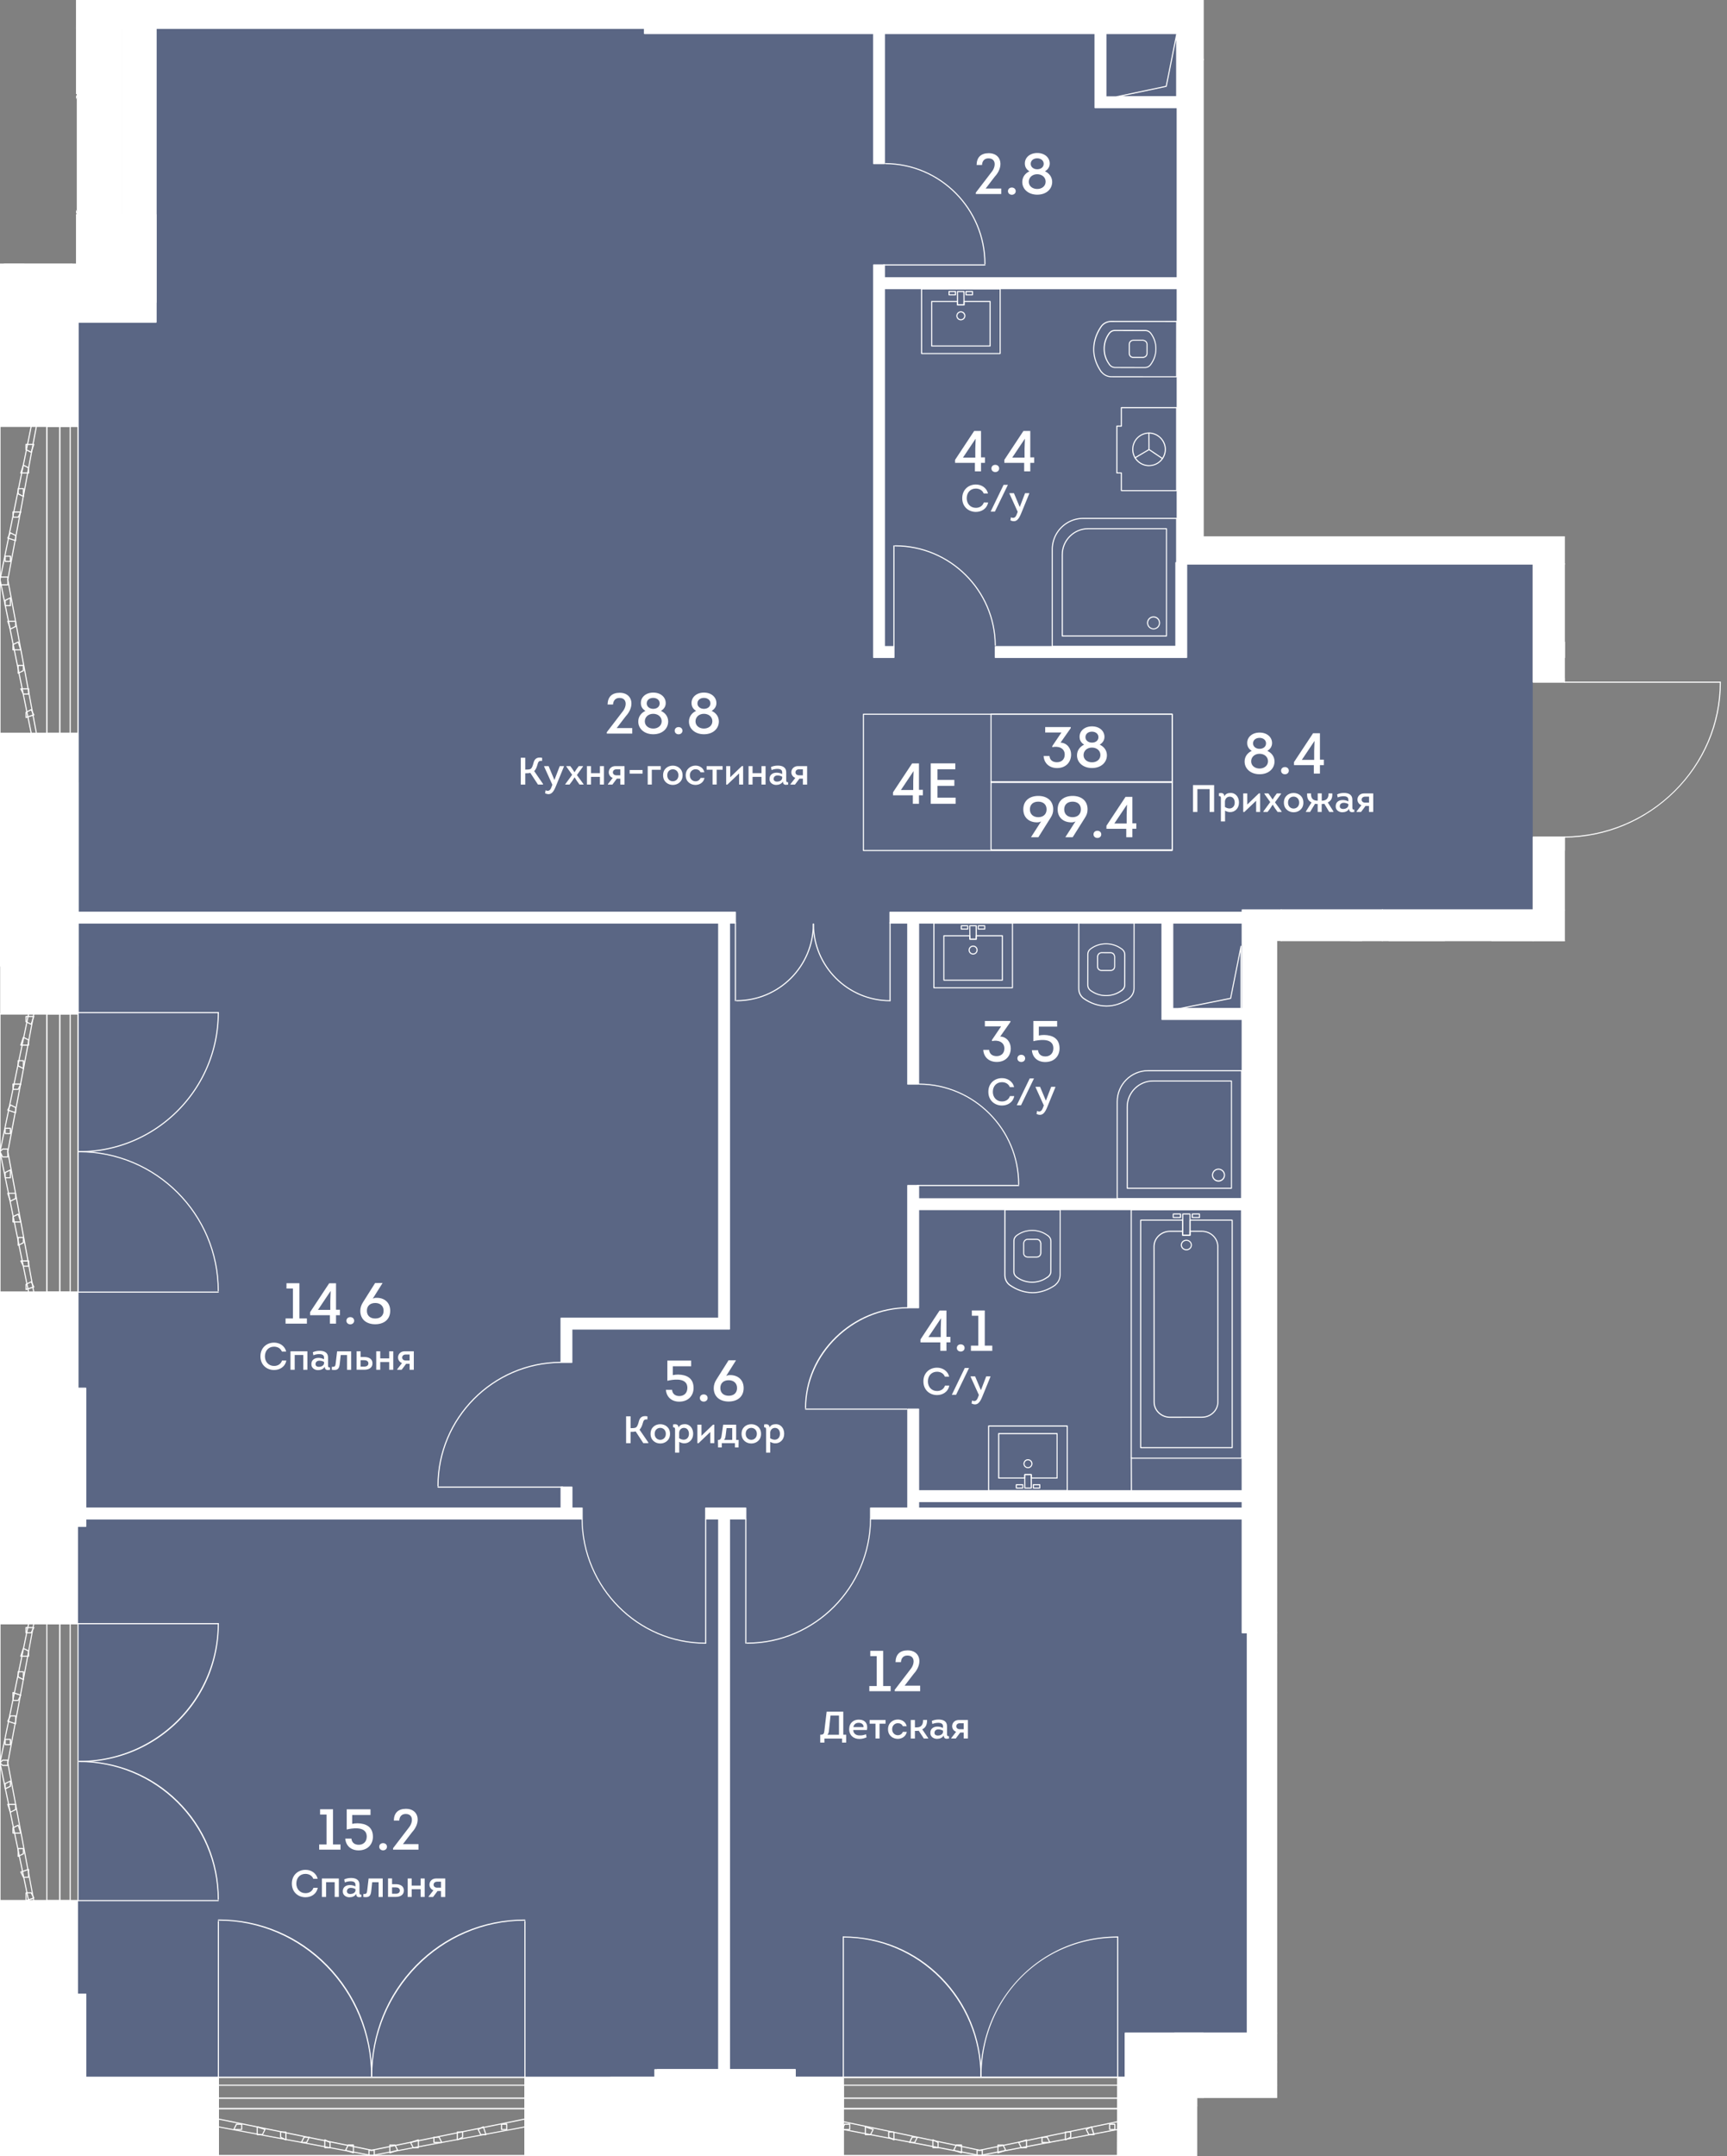 <svg viewBox="0 0 400.72 500" xmlns="http://www.w3.org/2000/svg"><rect x="0" y="0" width="400.72" height="500" fill="#808080" stroke="none"/><clipPath id="a"><path d="M400.72 157.25H363.1v-32.89h-83.79V0H17.63v61.16H0V500h277.8v-13.51h18.55V218.21h66.75v-20.96h30.68z"/></clipPath><clipPath id="b"><path d="M-6.93-327.18h1731.19v833.03H-6.93z"/></clipPath><clipPath id="c"><path d="M-6.93-327.18h1731.19v833.03H-6.93z"/></clipPath><path d="m355.64 127.66-81.4.19V3.87H27.64v62.31h-9.63v415.49h275.1V331.32h.81V211.2l61.72-.19z" fill="#425688" opacity=".6"/><g clip-path="url(#a)"><g clip-path="url(#b)" fill="#fff"><path clip-path="url(#c)" d="M240.51 291.62h-2c-.32 0-.6-.11-.81-.31-.19-.2-.3-.47-.3-.77v-2.3c0-.05.02-.09.04-.12.1-.53.52-.87 1.07-.87h2.01c.56 0 .98.34 1.07.88.01.01.04.05.04.1v2.3c-.01.64-.47 1.09-1.12 1.09m-2.01-4.12c-.43 0-.75.26-.83.67v.02c-.01.03-.02.05-.03.06v2.28c0 .24.08.45.23.6.16.16.37.24.63.24h2c.52 0 .86-.34.86-.83v-2.3c-.01 0-.02-.02-.03-.05-.08-.43-.39-.69-.83-.69z"/><path clip-path="url(#c)" d="M239.64 299.87h-.18c-1.82-.03-3.64-.65-5.28-1.8-.74-.56-1.16-1.44-1.16-2.42l.01-15.14c0-.07.06-.13.13-.13l12.82.01c.07 0 .12.06.12.13l-.01 15.1c0 .94-.39 1.78-1.11 2.38-.01.03-.03.06-.05.08-1.67 1.17-3.5 1.79-5.29 1.79m-.04-.25h.05c1.71 0 3.47-.59 5.1-1.72.01-.03.02-.05.04-.07.69-.55 1.06-1.34 1.07-2.22l.01-14.98-12.57-.01-.01 15.01c0 .9.39 1.71 1.06 2.22 1.62 1.16 3.44 1.77 5.25 1.77"/><path clip-path="url(#c)" d="M239.49 297.44c-1.34 0-2.57-.4-3.64-1.18-.49-.38-.73-.84-.73-1.45l.01-6.98c0-.61.23-1.07.73-1.45a6.09 6.09 0 0 1 3.64-1.18 6 6 0 0 1 3.62 1.17c.02 0 .05.01.07.02s.03.02.04.03.02.03.03.04c.48.38.71.84.71 1.44l-.01 6.85c0 .61-.23 1.06-.71 1.44-.01.02-.02.03-.04.05-.01.01-.02.02-.03.02-.03.02-.06.02-.08.02a6.074 6.074 0 0 1-3.61 1.16m-3.49-1.39a5.87 5.87 0 0 0 3.48 1.14h.01c1.28 0 2.45-.38 3.48-1.14.03-.02.05-.03.07-.03l.03-.03c.43-.33.63-.73.63-1.25l.01-6.85c0-.53-.19-.92-.63-1.26-.01 0-.02-.01-.02-.03-.02 0-.05-.01-.07-.03a5.745 5.745 0 0 0-3.49-1.14c-1.28 0-2.45.38-3.48 1.13-.42.33-.63.73-.63 1.25l-.01 6.98c-.01.53.19.93.62 1.26m21.66-70.89h-2.01c-.65 0-1.11-.44-1.11-1.09v-2.3c0-.05.02-.09.04-.11.1-.53.52-.87 1.07-.87h2c.56 0 .98.34 1.07.88.01.02.04.05.04.1v2.3c.01.64-.45 1.09-1.1 1.09m-2.01-4.12c-.44 0-.75.26-.83.67v.01c-.01.03-.02.06-.03.07v2.28c0 .5.34.84.86.84h2.01c.51 0 .86-.34.86-.83v-2.3c-.01 0-.02-.02-.03-.05-.08-.42-.39-.68-.83-.68z"/><path clip-path="url(#c)" d="M256.79 233.41h-.18c-1.82-.03-3.64-.65-5.28-1.8-.74-.56-1.16-1.44-1.16-2.42l.01-15.14c0-.03.01-.07.04-.09.03-.03.06-.04.09-.04l12.83.01c.07 0 .12.06.12.13l-.01 15.1c0 .94-.39 1.78-1.11 2.38-.01.03-.03.06-.05.08-1.68 1.17-3.52 1.79-5.3 1.79m-.04-.25h.05c1.71 0 3.47-.59 5.1-1.72.01-.03.02-.05.04-.07.69-.55 1.06-1.34 1.06-2.22l.01-14.98-12.57-.01-.01 15.01c0 .9.38 1.71 1.06 2.22 1.62 1.16 3.45 1.77 5.26 1.77"/><path clip-path="url(#c)" d="M256.64 230.98c-1.34 0-2.56-.4-3.64-1.18-.49-.38-.73-.84-.73-1.45l.01-6.98c0-.61.23-1.07.73-1.45 1.07-.79 2.29-1.18 3.63-1.18h.01c1.34 0 2.57.4 3.64 1.18-.01-.01.02-.01.05.01.01.01.03.02.04.03s.02.03.03.05c.48.38.71.84.71 1.44l-.01 6.85c0 .61-.23 1.06-.71 1.44-.01.02-.02.03-.03.05-.01.01-.02.02-.04.03-.03.01-.06.02-.07.02a6.249 6.249 0 0 1-3.62 1.14m-3.49-1.38c1.03.75 2.2 1.14 3.48 1.14h.01c1.28 0 2.45-.38 3.48-1.14.03-.02.05-.03.07-.03l.03-.03c.43-.33.63-.73.63-1.26l.01-6.85c0-.53-.2-.93-.63-1.26-.01-.01-.02-.02-.02-.03-.02 0-.05-.01-.07-.03a5.81 5.81 0 0 0-3.49-1.14h-.01c-1.28 0-2.45.38-3.48 1.13-.42.33-.63.73-.63 1.25l-.01 6.98c0 .54.2.94.63 1.27m76.53-.34h-2.01c-.65 0-1.11-.45-1.11-1.09v-2.3c0-.06.02-.09.04-.11.1-.53.52-.87 1.07-.87h2.01c.56 0 .98.34 1.07.88.01.01.04.05.04.1v2.3c0 .3-.11.58-.3.77-.21.21-.5.32-.81.32m-2.01-4.12c-.43 0-.75.26-.82.67v.01c-.01.03-.02.05-.03.07v2.28c0 .5.34.84.86.84h2.01c.25 0 .47-.09.63-.24a.83.83 0 0 0 .23-.6v-2.3c-.01 0-.02-.02-.03-.05-.08-.43-.39-.69-.83-.69h-2.02z"/><path clip-path="url(#c)" d="M328.81 237.51h-.18c-1.82-.03-3.64-.65-5.28-1.8-.74-.56-1.16-1.44-1.16-2.42l.01-15.14c0-.07.06-.13.12-.13l12.83.01c.03 0 .06.01.09.04.02.02.04.06.04.09l-.01 15.1c0 .94-.39 1.78-1.11 2.38-.01.03-.03.06-.05.08-1.69 1.17-3.52 1.79-5.3 1.79m-.04-.25h.05c1.71 0 3.47-.59 5.1-1.72.01-.03.02-.05.05-.07a2.81 2.81 0 0 0 1.06-2.22l.01-14.98-12.57-.01-.01 15.01c0 .9.38 1.71 1.06 2.22 1.61 1.16 3.44 1.77 5.25 1.77"/><path clip-path="url(#c)" d="M328.65 235.08c-1.34 0-2.56-.4-3.63-1.18-.49-.38-.72-.84-.72-1.45l.01-6.98c0-.61.23-1.07.73-1.45a6.04 6.04 0 0 1 3.63-1.18h.01c1.34 0 2.57.4 3.64 1.19-.01-.01.02-.01.05.01.01.01.03.02.04.03s.02.03.03.04c.49.38.71.84.71 1.44l-.01 6.85c0 .6-.23 1.06-.71 1.44-.01.02-.02.03-.03.05-.01.01-.03.02-.04.03-.03.01-.06.02-.07.02-1.08.74-2.3 1.14-3.64 1.14m-3.48-1.39c1.03.75 2.2 1.13 3.48 1.13s2.46-.38 3.49-1.13c.03-.02.05-.03.07-.03l.03-.03c.43-.33.63-.73.63-1.25l.01-6.85c0-.53-.2-.93-.63-1.26-.01-.01-.02-.02-.02-.03-.02-.01-.05-.01-.08-.03a5.802 5.802 0 0 0-3.48-1.14h-.01c-1.28 0-2.45.38-3.48 1.13-.43.33-.63.73-.63 1.25l-.01 6.98c0 .54.2.93.63 1.26M265.29 83.01h-2.3c-.64 0-1.09-.46-1.09-1.11v-2c0-.32.11-.61.31-.81s.47-.3.77-.3h2.3c.05 0 .1.02.12.04.53.1.87.52.87 1.07v2c0 .56-.35.98-.88 1.07-.01.01-.04.04-.1.04m-2.3-3.98c-.24 0-.44.08-.6.23-.16.16-.24.37-.24.63v2c0 .51.34.86.84.86h2.3c0-.01.02-.02.05-.03.43-.08.69-.39.69-.83v-2c0-.44-.26-.75-.68-.83l-.01-.01a.163.163 0 0 1-.06-.03h-2.29z"/><path clip-path="url(#c)" d="m273.01 87.49-15.1-.01c-.94 0-1.78-.4-2.38-1.11a.218.218 0 0 1-.08-.05c-1.18-1.68-1.8-3.51-1.79-5.3v-.18c.03-1.82.65-3.64 1.8-5.28.56-.74 1.44-1.16 2.42-1.16l15.14.01c.07 0 .13.06.13.13l-.01 12.82c-.01.08-.06.13-.13.13m-17.39-1.36c.03.01.05.02.07.05a2.81 2.81 0 0 0 2.22 1.06l14.98.01.01-12.57-15.01-.01c-.9 0-1.71.38-2.22 1.06-1.15 1.64-1.75 3.46-1.76 5.27v.04c-.01 1.7.59 3.46 1.71 5.09"/><path clip-path="url(#c)" d="m265.63 85.34-6.85-.01c-.6 0-1.06-.23-1.44-.71-.02-.01-.04-.02-.05-.04-.01-.01-.02-.02-.02-.03-.02-.03-.02-.06-.02-.07-.77-1.05-1.17-2.27-1.17-3.62 0-1.34.4-2.56 1.18-3.63.38-.49.84-.73 1.45-.73l6.98.01c.61 0 1.07.23 1.45.73.79 1.08 1.18 2.3 1.18 3.64s-.4 2.57-1.18 3.64c0-.01.01.02-.01.05-.01.02-.01.03-.03.04-.01.01-.03.02-.04.03-.36.47-.82.7-1.43.7m-8.13-.91.03.03c.33.43.73.63 1.25.63l6.85.01c.53 0 .93-.2 1.26-.63l.03-.03c.01-.02.01-.05.03-.07a5.87 5.87 0 0 0 1.14-3.48c0-1.28-.38-2.46-1.13-3.48-.33-.43-.73-.63-1.25-.63l-6.98-.01c-.53 0-.92.2-1.25.63a5.793 5.793 0 0 0-1.13 3.48 5.8 5.8 0 0 0 1.13 3.49c.01.01.02.04.02.06m5.02 263.32c-.07 0-.13-.06-.13-.13l-.03-9.61c0-.07.06-.13.13-.13s.13.06.13.13l.03 9.61c-.01.07-.06.13-.13.13"/><path clip-path="url(#c)" d="M288.1 338.25h-25.62c-.07 0-.13-.06-.13-.13v-57.6c0-.07.06-.13.13-.13l25.59-.01c.03 0 .07.01.09.04.03.02.04.05.04.09l.03 57.61c0 .03-.01.07-.04.09-.02.03-.05.04-.09.04m-25.49-.25h25.37l-.03-57.37-25.34.01z"/><path clip-path="url(#c)" d="M275.28 289.93c-.71 0-1.29-.55-1.29-1.23 0-.32.13-.62.35-.85.25-.25.58-.38.93-.38s.68.14.93.38c.23.23.36.53.36.85s-.13.62-.35.85c-.24.25-.58.38-.93.38m0-2.21c-.29 0-.56.11-.76.31-.18.18-.28.42-.28.67 0 .54.47.98 1.04.98.29 0 .56-.11.76-.31.18-.18.28-.42.28-.67s-.1-.49-.29-.67c-.19-.2-.46-.31-.75-.31m-1.38-5.27h-1.67c-.07 0-.12-.06-.12-.13v-.81c0-.03.01-.07.04-.09.02-.03.06-.04.09-.04h1.67c.07 0 .13.06.13.13v.81c-.02.08-.07.13-.14.13m-1.55-.25h1.42v-.56h-1.42zm5.97.25h-1.67c-.07 0-.13-.06-.13-.13v-.81c0-.07.06-.13.13-.13h1.67c.07 0 .12.06.12.13v.81c0 .03-.01.07-.04.09-.01.03-.04.04-.08.04m-1.54-.25h1.42v-.56h-1.42z"/><path clip-path="url(#c)" d="M271.5 328.77c-2.12 0-3.84-1.64-3.84-3.66l-.02-36.06c0-.98.4-1.89 1.13-2.59.73-.69 1.69-1.07 2.71-1.07h2.96c.03 0 .07.01.09.04.03.02.04.06.04.09v.78h1.42v-.78c0-.07.06-.13.13-.13h2.73c2.12 0 3.84 1.64 3.84 3.65l.02 36.06c0 .98-.4 1.9-1.13 2.59s-1.69 1.07-2.71 1.07zm2.82-43.12h-2.83c-.96 0-1.86.36-2.54 1s-1.05 1.5-1.05 2.4l.02 36.06c0 1.88 1.61 3.4 3.59 3.4l7.36-.01c.96 0 1.86-.35 2.54-1 .68-.64 1.05-1.5 1.05-2.4l-.02-36.06c0-1.88-1.61-3.4-3.59-3.4h-2.61v.78c0 .07-.06.13-.13.13h-1.67c-.07 0-.13-.06-.13-.13v-.77z"/><path clip-path="url(#c)" d="M285.89 335.82h-21.21c-.07 0-.13-.06-.13-.13v-52.76c0-.07.06-.13.13-.13h9.76c.07 0 .13.06.13.13v3.36h1.42v-3.36c0-.03.01-.07.04-.09.02-.03.06-.04.09-.04h9.78c.07 0 .13.06.13.13v52.76c-.01.08-.07.13-.14.13m-21.08-.25h20.96v-52.51h-9.53v3.36c0 .03-.01.07-.04.09-.03.03-.06.04-.09.04h-1.67c-.07 0-.12-.06-.12-.13v-3.36h-9.51z"/><path clip-path="url(#c)" d="M276.11 286.55h-1.67c-.07 0-.13-.06-.13-.13v-4.91c0-.03.01-.07.04-.09.02-.03.06-.04.09-.04h1.67c.07 0 .13.06.13.13v4.91c0 .03-.01.07-.04.09-.02.03-.06.04-.09.04m-1.54-.25h1.42v-4.66h-1.42zm84.27 15.85-57.62-.03c-.03 0-.07-.01-.09-.04-.03-.02-.04-.06-.04-.09l.01-25.59c0-.07.06-.13.13-.13h57.6c.07 0 .13.06.13.13v25.62c0 .03-.01.06-.04.09-.02.02-.05.04-.08.04m-57.5-.28 57.37.03v-25.37h-57.35z"/><path clip-path="url(#c)" d="M309.41 290.49c-.68 0-1.23-.58-1.23-1.29s.55-1.29 1.23-1.29 1.23.58 1.23 1.29-.55 1.29-1.23 1.29m0-2.33c-.54 0-.98.47-.98 1.04s.44 1.04.98 1.04.98-.47.98-1.04-.44-1.04-.98-1.04m-6.37-.22h-.81c-.07 0-.13-.06-.13-.13v-1.67c0-.07.06-.13.13-.13h.81c.07 0 .13.06.13.13v1.67c0 .03-.01.06-.04.09s-.06.04-.09.04m-.69-.25h.56v-1.42h-.56zm.69 4.68h-.81c-.07 0-.13-.06-.13-.13v-1.67c0-.07.06-.13.13-.13h.81c.07 0 .13.06.13.13v1.67c-.01.07-.06.13-.13.13m-.69-.25h.56v-1.42h-.56z"/><path clip-path="url(#c)" d="m345.83 296.62-36.06-.02c-.98 0-1.9-.4-2.59-1.13a3.928 3.928 0 0 1-1.07-2.72v-2.73c0-.03.01-.07.04-.09.02-.03.06-.04.09-.04h.78v-1.42h-.78c-.03 0-.07-.01-.09-.04-.03-.02-.04-.06-.04-.09v-2.96c0-2.12 1.64-3.84 3.66-3.84l36.07.02c2.01 0 3.65 1.72 3.65 3.84v7.36c-.01 2.14-1.65 3.86-3.66 3.86m-39.47-6.46v2.61c0 .96.35 1.86 1 2.54.64.68 1.49 1.05 2.4 1.05l36.06.02c1.88 0 3.4-1.61 3.41-3.59v-7.36c0-1.98-1.53-3.59-3.4-3.59l-36.07-.02c-1.88 0-3.4 1.61-3.4 3.59v2.83h.78c.07 0 .12.06.12.13v1.67c0 .03-.01.07-.04.09-.03.03-.06.04-.09.04h-.77z"/><path clip-path="url(#c)" d="M356.41 299.94h-52.76c-.07 0-.13-.06-.13-.13v-9.78c0-.03.01-.07.04-.09.02-.03.06-.04.09-.04h3.37v-1.42h-3.37c-.07 0-.13-.06-.13-.13v-9.76c0-.07.06-.12.13-.12h52.76c.07 0 .12.06.12.12v21.21c.01.08-.05.14-.12.14m-52.64-.25h52.51v-20.96h-52.51v9.51h3.37c.07 0 .13.06.13.13v1.67c0 .03-.01.07-.04.09-.02.03-.06.04-.09.04h-3.37z"/><path clip-path="url(#c)" d="M307.14 290.16h-4.91c-.07 0-.13-.06-.13-.13v-1.67c0-.03.01-.07.04-.09.02-.03.06-.04.09-.04h4.91c.07 0 .13.06.13.13v1.67c0 .03-.01.07-.04.09-.02.03-.06.04-.09.04m-4.79-.25h4.66v-1.42h-4.66zm63.03-13.38h-6.67c-.07 0-.13-.06-.13-.13s.06-.13.13-.13h6.67c.07 0 .13.06.13.13s-.05.13-.13.13m-120.1 66.33h-6.01c-.07 0-.13-.06-.13-.13v-.66h-1.24v.66c0 .03-.01.06-.04.09s-.06.04-.09.04h-6.05c-.07 0-.13-.06-.13-.13v-10.31c0-.07.06-.13.13-.13h13.55c.07 0 .13.06.13.13v10.31c.01.08-.05.13-.12.13m-5.88-.25h5.76v-10.06h-13.3v10.06h5.8v-.66c0-.03.01-.06.04-.09s.06-.04.09-.04h1.49c.07 0 .13.06.13.12zm1.86 2.56h-1.49c-.07 0-.13-.06-.13-.13v-.76c0-.03.01-.06.04-.09s.06-.04.09-.04h1.49c.07 0 .13.06.13.13v.76c0 .03-.01.07-.04.09-.02.03-.06.04-.09.04m-1.36-.25h1.24v-.51h-1.24zm-2.59.25h-1.49c-.07 0-.13-.06-.13-.13v-.76c0-.03.01-.06.04-.09s.06-.04.09-.04h1.49c.07 0 .12.06.12.13l.01.76c0 .03-.01.06-.04.09-.02.03-.05.04-.09.04m-1.36-.25h1.24v-.51h-1.24z"/><path clip-path="url(#c)" d="M238.52 340.45c-.28 0-.54-.11-.73-.3a.997.997 0 0 1-.31-.73c0-.28.11-.54.3-.74s.45-.31.73-.31h.01c.28 0 .54.11.73.3.2.19.31.45.31.73 0 .58-.46 1.05-1.04 1.05zm0-1.83c-.21 0-.41.08-.56.24a.792.792 0 0 0 .56 1.35c.43 0 .79-.36.79-.79-.01-.44-.36-.8-.79-.8"/><path clip-path="url(#c)" d="M247.62 345.79H229.4c-.07 0-.13-.06-.13-.13v-15c0-.07.06-.13.13-.13h18.22c.07 0 .13.06.13.13v15c0 .08-.06.13-.13.13m-18.09-.25h17.97v-14.75h-17.97z"/><path clip-path="url(#c)" d="M239.29 345.17h-1.49c-.07 0-.13-.06-.13-.13l-.01-3.1c0-.03.01-.06.04-.09.02-.03.06-.04.09-.04h1.49c.07 0 .13.06.13.12l.02 3.1c0 .03-.01.06-.04.09-.04.04-.07.05-.1.05m-1.37-.25h1.24l-.02-2.85h-1.24zm-5.35-117.5h-13.55c-.07 0-.13-.06-.13-.13v-10.31c0-.07.06-.12.13-.12h6.01c.07 0 .13.05.13.12v.66h1.24v-.66c0-.03.01-.07.04-.09.03-.03.06-.04.09-.04h6.05c.07 0 .13.05.13.12v10.31c-.01.08-.06.14-.14.14m-13.42-.25h13.3v-10.06h-5.8v.66c0 .03-.01.07-.04.09-.03.03-.06.04-.09.04h-1.49c-.07 0-.13-.06-.13-.13v-.66h-5.76v10.06zm5.39-11.61h-1.49c-.07 0-.13-.06-.13-.13v-.76c0-.03.01-.07.04-.09.03-.03.06-.04.09-.04h1.49c.07 0 .12.06.12.13l.01.76c0 .03-.01.07-.04.09-.02.02-.06.04-.09.04m-1.36-.25h1.24v-.51h-1.24zm5.31.25H227c-.07 0-.13-.06-.13-.13v-.76c0-.03.01-.07.04-.09.03-.03.06-.04.09-.04h1.49c.07 0 .12.06.12.13l.01.76c0 .03-.01.07-.04.09s-.06.04-.09.04m-1.37-.25h1.24v-.51h-1.24z"/><path clip-path="url(#c)" d="M225.79 221.35c-.57 0-1.04-.46-1.04-1.04 0-.57.46-1.04 1.04-1.05h.01c.28 0 .54.11.73.3.2.2.31.46.31.73 0 .28-.11.54-.3.74-.2.2-.47.32-.75.32zm0-1.83c-.44 0-.79.36-.79.79s.35.78.79.78a.787.787 0 0 0 .79-.79c0-.43-.35-.78-.79-.78"/><path clip-path="url(#c)" d="M234.91 229.17h-18.22c-.07 0-.13-.06-.13-.13v-15c0-.07.06-.13.13-.13h18.22c.07 0 .13.06.13.13v15c-.01.08-.06.13-.13.13m-18.09-.25h17.97v-14.75h-17.97z"/><path clip-path="url(#c)" d="M226.53 217.9h-1.49c-.07 0-.13-.06-.13-.13l-.01-3.1c0-.03.01-.07.04-.09.02-.03.06-.04.09-.04h1.49c.07 0 .13.06.13.13l.02 3.1c0 .03-.01.07-.04.09-.04.02-.07.04-.1.04m-1.37-.25h1.24l-.02-2.85h-1.24zm89.3 48.29h-10.31c-.07 0-.13-.06-.13-.13v-6c0-.07.06-.13.13-.13l.66-.01v-1.24h-.66c-.03 0-.07-.01-.09-.04a.122.122 0 0 1-.04-.09v-6.05c0-.07.06-.13.13-.13h10.31c.07 0 .12.06.12.13v13.55c.01.08-.05.14-.12.14m-10.18-.25h10.06v-13.3h-10.06v5.8h.66c.03 0 .07.01.09.04.03.03.04.06.04.09v1.49c0 .07-.06.13-.13.13h-.66zm-2.44-3.77c-.03 0-.07-.01-.09-.04a.122.122 0 0 1-.04-.09v-1.49c0-.07.06-.13.13-.13h.76c.03 0 .07.01.09.04.03.03.04.06.04.09v1.49c0 .07-.06.12-.13.12zm.12-1.49v1.24h.51v-1.24zm-.12-2.46c-.03 0-.07-.01-.09-.04a.122.122 0 0 1-.04-.09v-1.49c0-.07.06-.13.13-.13h.76c.03 0 .07.01.09.04.03.03.04.06.04.09v1.49c0 .07-.06.12-.13.12zm.12-1.49v1.24h.51v-1.24z"/><path clip-path="url(#c)" d="M307.48 260.09c-.28 0-.54-.11-.73-.3-.2-.2-.31-.46-.31-.73 0-.28.11-.54.3-.74s.45-.31.73-.31v.13-.13h.01a1.04 1.04 0 1 1 0 2.08zm0-1.83a.83.83 0 0 0-.56.23.792.792 0 0 0 .56 1.35c.43 0 .79-.36.78-.79 0-.44-.35-.79-.78-.79"/><path clip-path="url(#c)" d="M316.22 268.28h-15c-.07 0-.13-.06-.13-.13v-18.22c0-.07.06-.13.13-.13h15c.07 0 .13.06.13.13v18.22c-.01.07-.06.13-.13.13m-14.87-.25h14.75v-17.97h-14.75z"/><path clip-path="url(#c)" d="M301.84 259.94c-.03 0-.07-.01-.09-.04a.122.122 0 0 1-.04-.09v-1.49c0-.07.06-.13.13-.13l3.1-.01c.03 0 .07.01.09.04.03.03.04.06.04.09v1.49c0 .07-.06.12-.13.12zm.12-1.49v1.24l2.85-.01v-1.24zm-72.23-178.1h-13.55c-.07 0-.13-.06-.13-.13V69.91c0-.07.06-.12.13-.12h6.01c.07 0 .13.05.13.12v.66h1.24v-.66c0-.03.01-.07.04-.09.03-.03.06-.04.09-.04h6.05c.07 0 .13.05.13.12v10.31c-.01.09-.07.14-.14.14m-13.42-.25h13.3V70.04h-5.8v.66c0 .03-.01.07-.04.09-.03.03-.06.04-.09.04h-1.49c-.07 0-.13-.06-.13-.13v-.66h-5.76V80.1zm5.39-11.61h-1.49c-.07 0-.13-.06-.13-.13v-.76c0-.03.01-.07.04-.09.03-.03.06-.04.09-.04h1.49c.07 0 .12.06.12.13l.01.76c0 .03-.01.07-.04.09-.03.03-.06.04-.09.04m-1.37-.25h1.24v-.51h-1.24zm5.31.25h-1.49c-.07 0-.13-.06-.13-.13v-.76c0-.03.01-.07.04-.09.03-.03.06-.04.09-.04h1.49c.07 0 .13.06.13.13v.76c0 .03-.01.07-.04.09-.02.03-.05.04-.09.04m-1.36-.25h1.24v-.51h-1.24z"/><path clip-path="url(#c)" d="M222.95 74.28c-.57 0-1.04-.46-1.04-1.04 0-.57.46-1.04 1.04-1.05h.01c.28 0 .54.11.73.3.2.2.31.46.31.73 0 .28-.11.54-.3.74-.21.21-.47.31-.75.32zm0-1.83c-.44 0-.79.36-.79.79a.79.79 0 0 0 1.58-.01.796.796 0 0 0-.79-.78"/><path clip-path="url(#c)" d="M232.06 82.11h-18.22c-.07 0-.13-.06-.13-.13v-15c0-.07.06-.13.13-.13h18.22c.07 0 .13.06.13.13v15c0 .07-.06.13-.13.13m-18.09-.25h17.97V67.11h-17.97z"/><path clip-path="url(#c)" d="M223.68 70.83h-1.49c-.07 0-.13-.06-.13-.13l-.01-3.1c0-.03.01-.07.04-.09.02-.03.06-.04.09-.04h1.49c.07 0 .13.06.13.13l.02 3.1c0 .03-.01.07-.04.09-.03.03-.07.04-.1.04m-1.36-.25h1.24l-.02-2.85h-1.24zm65.77 207.5h-28.85c-.07 0-.13-.06-.13-.13v-22.51c0-4.03 3.28-7.3 7.3-7.3h21.67c.03 0 .07.01.09.04.03.02.04.06.04.09v29.69c0 .07-.05.12-.12.12m-28.73-.25h28.6v-29.44h-21.55c-3.89 0-7.05 3.17-7.05 7.05z"/><path clip-path="url(#c)" d="M285.73 275.66h-24.18c-.07 0-.13-.06-.13-.13v-18.86c0-3.39 2.76-6.14 6.14-6.14h18.16c.07 0 .13.06.13.13v24.88c.01.06-.05.12-.12.12m-24.05-.25h23.93v-24.63h-18.04c-3.25 0-5.89 2.64-5.89 5.89z"/><path clip-path="url(#c)" d="M282.73 274c-.83 0-1.51-.68-1.51-1.51s.68-1.51 1.51-1.51 1.51.68 1.51 1.51c0 .84-.68 1.51-1.51 1.51m0-2.76c-.69 0-1.26.57-1.26 1.26a1.261 1.261 0 0 0 2.52 0c0-.69-.57-1.26-1.26-1.26m-9.71-121.22h-28.85c-.07 0-.13-.06-.13-.13v-22.51c0-4.03 3.28-7.3 7.3-7.3h21.67c.03 0 .07.01.09.04.03.02.04.06.04.09v29.69c0 .07-.05.12-.12.12m-28.73-.25h28.6v-29.44h-21.55c-3.89 0-7.05 3.17-7.05 7.05z"/><path clip-path="url(#c)" d="M270.66 147.6h-24.18c-.07 0-.13-.06-.13-.13v-18.86c0-3.39 2.76-6.14 6.14-6.14h18.16c.07 0 .13.06.13.13v24.88c.01.06-.04.12-.12.12m-24.05-.25h23.93v-24.63H252.5c-3.25 0-5.89 2.64-5.89 5.89z"/><path clip-path="url(#c)" d="M267.66 145.94c-.83 0-1.51-.68-1.51-1.51s.68-1.51 1.51-1.51 1.51.68 1.51 1.51c0 .84-.67 1.51-1.51 1.51m0-2.76c-.69 0-1.26.57-1.26 1.26a1.261 1.261 0 1 0 1.26-1.26m88.24 81.55c-.03 0-.05-.01-.07-.02-.06-.04-.07-.12-.04-.18l2.06-3.09c.04-.06.12-.07.18-.04.06.04.07.12.03.18l-2.06 3.09c-.02.03-.06.06-.1.06"/><path clip-path="url(#c)" d="M352.09 224.76c-.07 0-.13-.06-.13-.12 0-.07.06-.13.13-.13l3.81-.03c.07 0 .12.06.12.13s-.06.13-.12.13z"/><path clip-path="url(#c)" d="M357.84 227.98c-.04 0-.09-.02-.11-.06l-1.95-3.25c-.04-.06-.02-.14.04-.17.06-.04.14-.02.17.04l1.95 3.25c.04.06.02.14-.04.17-.01.01-.03.02-.06.02"/><path clip-path="url(#c)" d="M355.86 228.5a3.908 3.908 0 0 1-3.91-3.87c-.01-1.03.4-2.01 1.16-2.77.74-.73 1.72-1.16 2.71-1.17h.03a3.908 3.908 0 0 1 3.91 3.87c.01 1.04-.39 2.02-1.12 2.77s-1.71 1.16-2.75 1.17zm.01-7.55h-.03c-.92.01-1.85.41-2.54 1.09-.71.71-1.1 1.63-1.09 2.59a3.653 3.653 0 0 0 3.65 3.62h.03c.97-.01 1.89-.4 2.57-1.09.69-.7 1.06-1.62 1.05-2.59s-.4-1.89-1.09-2.58a3.618 3.618 0 0 0-2.55-1.04"/><path clip-path="url(#c)" d="M361.36 232.19H350.5c-.07 0-.13-.06-.13-.13v-.9l-4.19.02c-.03 0-.06-.01-.09-.04a.122.122 0 0 1-.04-.09v-12.86c0-.07.06-.13.12-.13h19.23c.07 0 .12.06.12.13v12.77c0 .07-.05.13-.12.13l-3.94.02v.96c.03.06-.03.12-.1.12m-10.73-.25h10.6v-.96c0-.07.06-.13.13-.13l3.94-.02v-12.52h-18.98v12.61l4.19-.02c.03 0 .07.01.09.04.03.03.04.06.04.09v.91zm-80.94-125.51c-.03 0-.05-.01-.07-.02l-3.08-2.07a.13.13 0 0 1-.04-.17c.04-.06.12-.07.18-.04l3.08 2.07c.06.04.07.12.04.17-.03.04-.07.06-.11.06"/><path clip-path="url(#c)" d="M266.61 104.36c-.07 0-.13-.06-.13-.13l-.01-3.81c0-.07.06-.13.13-.13s.12.06.12.13l.02 3.81c0 .07-.06.13-.13.13"/><path clip-path="url(#c)" d="M263.35 106.29c-.04 0-.09-.02-.11-.06a.113.113 0 0 1 .05-.17l3.26-1.93c.06-.04.14-.02.17.05.04.06.02.14-.05.17l-3.26 1.93c-.01 0-.04.01-.06.01"/><path clip-path="url(#c)" d="M266.61 108.1c-2.15 0-3.9-1.74-3.9-3.89a3.914 3.914 0 0 1 3.89-3.92h.01c2.11 0 3.9 1.78 3.91 3.89a3.899 3.899 0 0 1-3.89 3.91h-.02zm-.01-7.56a3.66 3.66 0 0 0-3.64 3.67 3.662 3.662 0 0 0 3.65 3.64h.01a3.66 3.66 0 0 0 3.64-3.67c-.01-1.98-1.68-3.64-3.66-3.64z"/><path clip-path="url(#c)" d="M273.02 113.89H260.2c-.07 0-.13-.06-.13-.13v-3.97h-.93c-.07 0-.13-.06-.13-.13V98.81c0-.07.06-.13.13-.13h.93v-4.16c0-.07.06-.13.13-.13h12.82c.07 0 .13.06.13.13v19.23c-.01.08-.06.14-.13.14m-12.69-.25h12.56V94.65h-12.56v4.16c0 .07-.06.13-.13.13h-.93v10.61h.93c.07 0 .13.06.13.12zM134.35-27.19h2.51v29.2h-2.51zm73.07 179.64h-4.71v-91h2.51v88.48h2.2zM202.71 7.52h2.51v30.42h-2.51z"/><path clip-path="url(#c)" d="M204.29 64.41h68.86v2.51h-68.86zm68.86-39.44h-19.06V7.27h2.52v15.18h16.54zM130.18 344.84h2.51v6.11h-2.51zm2.51-28.93h-2.51v-10.24h36.57v-91.62H17.49v-2.51h151.78v96.64h-36.58zm73.83-104.37h82.53v2.51h-82.53z"/><path clip-path="url(#c)" d="M168.5 211.54h2.15v2.51h-2.15zm119.72 24.85h-18.61v-23.6h2.51v21.09h16.1zm27.69 0h-18.64v-2.51h16.13v-15.66h2.51z"/><path clip-path="url(#c)" d="M298.7 235.13h2.51v68.11h-2.51z"/><path clip-path="url(#c)" d="M297.07 235.13h2.51v68.11h-2.51zm68.44-16.91h2.51v29.21h-2.51z"/><path clip-path="url(#c)" d="M368.02 304.5h-70.75v-2.51h68.24v-31.31h2.51z"/><path clip-path="url(#c)" d="M366.76 284.94h26.98v2.51h-26.98zM169.27 480.63h-2.52V352.22h-3.01v-2.52h5.53z"/><path clip-path="url(#c)" d="M168.79 349.7h4.27v2.51h-4.27zm-148.89 0h115.17v2.51H19.9zm182.1 0h88.59v2.51H202zm9.89-4.02h76.33v2.51h-76.33zm-1.26-70.78h2.51v28.34h-2.51z"/><path clip-path="url(#c)" d="M210.63 326.76h2.51v24.2h-2.51zm1.26-48.79h76.33v2.51h-76.33zm-1.26-65.17h2.51v38.59h-2.51zm110.15-1.81h34.97v7.24h-34.97zm-31.35 167.62h7.24v92.86h-7.24zM36.18-.66h113.36v7.24H36.18zm239.16 153.11h-44.4v-2.52h41.89v-19.45h2.51z"/><path clip-path="url(#c)" d="M149.54 6.7H36.18c-.07 0-.13-.06-.13-.13V-.67c0-.07.06-.12.13-.12h98.05V-27.2c0-.07.06-.12.12-.12h2.51c.07 0 .13.06.13.12V-.79h12.55c.07 0 .13.06.13.12v7.24c-.01.08-.06.13-.13.13M36.3 6.45h113.11V-.54h-12.55c-.07 0-.12-.06-.12-.13v-26.41h-2.26V-.67c0 .07-.06.13-.13.13H36.3zm171.12 146.12h-4.71c-.07 0-.13-.06-.13-.13v-91c0-.07.06-.13.13-.13h2.51c.07 0 .13.06.13.13v2.84h67.8c.07 0 .13.06.13.13v2.51c0 .07-.06.13-.13.13h-67.8v82.76h2.08c.07 0 .13.06.13.13v2.51a.14.14 0 0 1-.14.12m-4.58-.25h4.46v-2.26h-2.08c-.07 0-.13-.06-.13-.13V66.92c0-.07.06-.13.13-.13h67.8v-2.26h-67.8c-.07 0-.13-.06-.13-.13v-2.84h-2.26v90.76zm2.38-114.26h-2.51c-.07 0-.13-.06-.13-.13V7.52c0-.07.06-.13.13-.13h2.51c.07 0 .13.06.13.13v30.42c0 .06-.06.12-.13.12m-2.38-.25h2.26V7.64h-2.26zm70.31-12.72h-19.06c-.07 0-.13-.06-.13-.13V7.27c0-.07.06-.12.13-.12h2.51c.07 0 .13.06.13.12v15.06h16.42c.07 0 .12.06.12.13v2.51c0 .07-.05.12-.12.12m-18.93-.25h18.81v-2.26H256.6c-.07 0-.13-.06-.13-.13V7.39h-2.26v17.45zm-119.15 327.5H19.9c-.07 0-.13-.06-.13-.13v-2.51c0-.07.06-.13.13-.13h110.16v-4.73c0-.07.06-.13.13-.13h2.51c.07 0 .13.06.13.13v4.73h2.25c.07 0 .12.06.12.13v2.51c-.01.07-.06.13-.13.13m-115.05-.25h114.92v-2.26h-2.25c-.07 0-.13-.06-.13-.13v-4.73h-2.26v4.73c0 .07-.06.13-.13.13H20.02zm112.67-36.06h-2.51c-.07 0-.13-.06-.13-.13v-10.23c0-.07.06-.13.13-.13h36.45v-91.37H17.48c-.07 0-.13-.06-.13-.13v-2.51c0-.07.06-.13.13-.13h153.16c.07 0 .12.06.12.13v2.51c0 .07-.06.13-.12.13h-1.25v94.01c0 .07-.06.13-.13.13h-36.45v7.6c.01.07-.05.12-.12.12m-2.39-.25h2.26v-7.6c0-.07.06-.13.13-.13h36.45v-94.01c0-.07.06-.13.13-.13h1.25v-2.26H17.61v2.26h149.14c.07 0 .13.06.13.13v91.62c0 .07-.06.13-.13.13H130.3zm82.84-64.27h-2.51c-.07 0-.13-.06-.13-.13v-37.21h-3.99c-.07 0-.13-.06-.13-.13v-2.51c0-.07.06-.12.13-.12h82.53c.07 0 .13.06.13.12v2.51c0 .07-.06.13-.13.13h-16.8v19.57h15.98c.07 0 .13.06.13.13v2.51c0 .07-.06.13-.13.13h-18.61c-.07 0-.12-.06-.12-.13v-22.21h-56.22v37.21c0 .08-.06.13-.13.13m-2.38-.25h2.26v-37.21c0-.07.06-.12.13-.12h56.46c.07 0 .13.06.13.12v22.21h18.36V234h-15.98c-.07 0-.12-.06-.12-.13v-19.83c0-.07.05-.12.12-.12h16.8v-2.26h-82.28v2.26h3.99c.07 0 .13.06.13.12zm157.26-3.7h-2.51c-.07 0-.13-.06-.13-.13v-29.21c0-.07.06-.13.13-.13h2.51c.07 0 .13.06.13.13v29.21c-.01.08-.06.13-.13.13m-2.39-.25h2.26v-28.97h-2.26zm2.39 57.31h-70.75c-.07 0-.13-.06-.13-.13v-1.13h-.07c-.07 0-.13-.06-.13-.13v-68.11c0-.07.06-.13.13-.13h.07v-1.13c0-.07.06-.13.13-.13h16.01V218.2c0-.07.06-.12.13-.12h2.51c.07 0 .13.06.13.12v18.17c0 .07-.06.13-.13.13h-14.57v65.35h64.04v-31.18c0-.07.05-.12.12-.12h2.51c.07 0 .13.06.13.12v14.14h25.6c.07 0 .12.06.12.13v2.51c0 .07-.06.12-.12.12h-25.6v16.92c-.01.08-.06.13-.13.13m-70.63-.25h70.5v-16.92c0-.07.05-.13.12-.13h25.6v-2.26h-25.6c-.07 0-.12-.06-.12-.12V270.8h-2.26v31.18c0 .07-.06.13-.13.13h-64.29c-.07 0-.12-.06-.12-.13v-65.6c0-.07.06-.13.12-.13h14.57v-17.92h-2.26v15.53c0 .07-.06.13-.13.13h-16.01v1.13c0 .07-.06.13-.13.13h-.07v67.86h.07c.07 0 .13.06.13.13v1.13zM169.27 480.76h-2.51c-.07 0-.13-.06-.13-.13v-128.3h-2.89c-.07 0-.13-.06-.13-.12v-2.51c0-.07.06-.13.13-.13h9.31c.07 0 .13.06.13.13v2.51c0 .07-.06.12-.13.12h-3.66v128.3c0 .07-.05.13-.12.13m-2.39-.25h2.26V352.22c0-.07.06-.13.13-.13h3.66v-2.26h-9.06v2.26h2.89c.07 0 .13.06.13.13v128.29zm123.71-128.17H202c-.07 0-.13-.06-.13-.13v-2.51c0-.07.06-.13.13-.13h8.51v-22.82c0-.07.06-.12.13-.12h2.51c.07 0 .12.06.12.12v18.8h74.96c.07 0 .12.06.12.13v2.51c0 .07-.06.13-.12.13h-74.96v1.26h77.32c.07 0 .13.06.13.13v2.51c0 .06-.06.12-.13.12m-88.47-.25h88.35v-2.26h-77.32c-.07 0-.13-.06-.13-.13v-1.51c0-.07.06-.13.13-.13h74.95v-2.26h-74.95c-.07 0-.13-.06-.13-.13v-18.8h-2.26v22.82c0 .07-.06.13-.13.13h-8.51zm11.02-48.72h-2.51c-.07 0-.13-.06-.13-.13V274.9c0-.07.06-.13.13-.13h2.51c.07 0 .13.06.13.13v2.95h74.95c.07 0 .13.06.13.13v2.51c0 .07-.06.12-.13.12h-74.95v22.63c0 .07-.06.13-.13.13m-2.38-.25h2.26v-22.63c0-.07.06-.13.13-.13h74.95v-2.26h-74.95c-.07 0-.13-.05-.13-.12v-2.95h-2.26zm145-84.77h-34.97c-.07 0-.13-.06-.13-.13v-7.24c0-.07.06-.13.13-.13h34.97c.07 0 .13.06.13.13v7.24c-.01.07-.06.13-.13.13m-34.85-.25h34.72v-6.98h-34.72zm-24.25 253.5h-7.24c-.07 0-.13-.06-.13-.13v-92.86c0-.07.06-.13.13-.13h7.24c.07 0 .13.06.13.13v92.86c0 .07-.06.13-.13.13m-7.11-.25h6.98v-92.61h-6.98zm-14.2-318.78h-44.41c-.07 0-.13-.06-.13-.13v-2.51c0-.07.06-.13.13-.13h41.77v-19.33c0-.07.06-.13.13-.13h2.51c.07 0 .12.06.12.13v21.96c0 .09-.06.14-.12.14m-44.29-.25h44.16v-21.71h-2.26v19.33c0 .07-.06.13-.12.13h-41.77v2.25z"/><path clip-path="url(#c)" d="M170.64 232.17c-.07 0-.13-.06-.13-.13v-18.09c0-.07.06-.12.13-.12s.13.06.13.12v18.09c0 .07-.06.13-.13.13m.3 0c-.07 0-.13-.06-.13-.13s.06-.13.13-.13c9.74 0 17.66-7.92 17.66-17.66 0-.07.06-.13.13-.13s.13.06.13.13c0 9.89-8.04 17.92-17.92 17.92"/><path clip-path="url(#c)" d="M206.52 232.17c-9.88 0-17.91-8.03-17.91-17.91 0-.07.06-.13.13-.13s.13.06.13.13c0 9.74 7.92 17.66 17.66 17.66.07 0 .13.06.13.13s-.07.12-.14.12"/><path clip-path="url(#c)" d="M206.52 232.17c-.07 0-.13-.06-.13-.13v-18.09c0-.07.06-.12.13-.12s.13.06.13.12v18.09c-.01.07-.06.13-.13.13m29.85 42.86h-23.52c-.07 0-.13-.06-.13-.13s.06-.13.13-.13h23.52c.07 0 .13.06.13.13s-.06.13-.13.13m0-.28c-.07 0-.13-.06-.13-.13.02-12.66-10.27-23.03-22.93-23.11-.07 0-.13-.06-.13-.13s.06-.12.13-.12c12.79.09 23.19 10.57 23.18 23.37 0 .07-.05.12-.12.12m-28.95-124.54c-.07 0-.13-.06-.13-.13v-23.52c0-.07.06-.12.13-.12s.13.05.13.12v23.52c0 .08-.06.13-.13.13m23.52-.46c-.07 0-.13-.06-.13-.12-.09-12.65-10.44-22.93-23.09-22.93-.08 0-.15-.05-.15-.13s.08-.12.15-.13c12.78 0 23.25 10.39 23.34 23.18 0 .07-.05.13-.12.13zm-2.41-88.18h-23.52c-.07 0-.13-.06-.13-.13s.06-.13.13-.13h23.52c.07 0 .13.06.13.13s-.06.13-.13.13m0-.27c-.07 0-.13-.06-.13-.13.01-12.66-10.27-23.03-22.93-23.11-.07 0-.13-.06-.12-.13 0-.07.06-.12.13-.12 12.8.09 23.19 10.57 23.18 23.37-.01.06-.06.12-.13.12m-18.09 265.58h-23.52c-.07 0-.13-.06-.13-.13s.06-.13.13-.13h23.52c.07 0 .13.06.13.13s-.06.13-.13.13m-23.52-.27c-.07 0-.13-.06-.13-.13-.01-6.17 2.51-12.02 7.1-16.47 4.54-4.4 10.49-6.86 16.74-6.9.07 0 .13.06.13.13s-.06.13-.12.13c-12.8.09-23.6 10.68-23.59 23.11 0 .07-.06.13-.13.13m-56.34 18.36h-28.94c-.07 0-.13-.06-.13-.13s.06-.13.13-.13h28.94c.07 0 .13.06.13.13-.01.08-.06.13-.13.13m-28.95-.27c-.07 0-.13-.06-.13-.13-.02-15.77 12.8-28.69 28.57-28.8.07 0 .13.06.13.13s-.06.13-.12.13c-15.63.11-28.34 12.91-28.32 28.55 0 .07-.05.12-.13.12m62.11 36.45c-.07 0-.13-.06-.13-.13v-28.81c0-.07.06-.12.13-.12s.13.06.13.12v28.81c0 .08-.06.13-.13.13"/><path clip-path="url(#c)" d="M163.71 381.15c-15.76 0-28.66-12.97-28.77-28.94 0-.07.06-.12.12-.12.07 0 .12.05.12.12.11 15.82 12.9 28.69 28.52 28.69.07-.01.16.05.16.13 0 .07-.06.13-.13.13h-.02zm9.34 0c-.07 0-.13-.06-.13-.13v-28.81c0-.07.06-.12.13-.12s.13.06.13.12v28.81c0 .08-.06.13-.13.13m.3 0c-.08 0-.16-.05-.16-.13 0-.07.06-.13.13-.13h.03c15.62 0 28.41-12.86 28.52-28.69 0-.07.06-.12.12-.12.07 0 .13.06.12.12-.1 15.98-13 28.95-28.76 28.95m249.04-65.12c-15.76 0-28.66-12.81-28.77-28.57 0-.07.06-.13.13-.13s.13.06.13.12c.11 15.62 12.9 28.32 28.52 28.32.08 0 .16.04.16.13-.01.08-.09.13-.17.13m-31.06-68.47h-23.52c-.07 0-.13-.06-.13-.13s.06-.13.13-.13h23.52c.07 0 .13.06.13.13 0 .08-.06.13-.13.13"/><path clip-path="url(#c)" d="M368.28 270.81c-.07 0-.13-.06-.13-.12 0-.07.06-.13.13-.13 12.66-.09 22.94-10.46 22.93-23.12 0-.07.06-.13.13-.13s.13.06.13.13c0 12.79-10.39 23.28-23.19 23.37zm30.29-59.7c-.07 0-.13-.06-.13-.13V174.8c0-.07.06-.13.13-.13s.13.06.13.13v36.18c-.01.08-.06.13-.13.13m36.18 0c-.07 0-.13-.06-.13-.12-.14-19.89-16.17-36.06-35.75-36.06h-.04c-.07 0-.13-.06-.13-.13s.06-.13.13-.13h.04c9.53 0 18.53 3.81 25.36 10.72 6.8 6.89 10.58 15.98 10.65 25.59-.01.08-.06.13-.13.13zm-35.58-52.8h-36.18c-.07 0-.13-.06-.13-.13s.06-.13.13-.13h36.18c.07 0 .13.06.13.13s-.06.13-.13.13"/><path clip-path="url(#c)" d="M362.99 194.23c-.07 0-.13-.06-.13-.12 0-.07.06-.13.13-.13 19.9-.14 36.08-16.19 36.06-35.79 0-.07.06-.13.12-.13.07 0 .13.06.13.13.01 9.54-3.8 18.56-10.72 25.4-6.89 6.79-15.98 10.57-25.59 10.64zm0-45.35h155.57v3.62H362.99z"/><path clip-path="url(#c)" d="M518.69 152.62H362.87v-3.87h155.82zm-155.57-.25h155.32V149H363.12z"/><path clip-path="url(#c)" d="M399.77 130.79h3.01v18.09h-3.01z"/><path clip-path="url(#c)" d="M402.91 149.01h-3.27v-18.34h3.27zm-3.01-.26h2.77v-17.84h-2.77zm-111.94 85.29h-14.47a.13.13 0 0 1-.13-.11c-.01-.07.04-.12.1-.14l11.98-2.4 2.4-11.98c.01-.06.08-.11.13-.1.07.01.11.06.11.13v14.47c0 .07-.05.13-.12.13m-13.21-.25h13.08v-13.08l-2.17 10.82c-.01.05-.05.09-.1.1zm-1.73-211.24h-13.87a.13.13 0 0 1-.13-.11c-.01-.07.04-.12.1-.14l11.38-2.39 2.4-11.98c.01-.06.06-.1.12-.1h.01c.07.01.11.06.11.13v14.47c.01.06-.05.12-.12.12m-12.66-.25h12.54V9.22l-2.17 10.82c-.01.05-.05.09-.1.1zm53.13 211.74h-13.87a.13.13 0 0 1-.13-.11c-.01-.07.04-.12.1-.14l11.38-2.39 2.4-11.98c.01-.06.07-.11.13-.1.07.01.11.06.11.13v14.47c.01.06-.05.12-.12.12m-12.66-.25h12.54v-13.08l-2.17 10.82c-.01.05-.05.09-.1.1zM18.09 299.75H0c-.07 0-.13-.06-.13-.13V235.1c0-.07.06-.13.13-.13h18.09c.07 0 .13.06.13.13v64.52c-.01.07-.06.13-.13.13M.13 299.5h17.84v-64.27H.13z"/><path clip-path="url(#c)" d="M13.87 299.75h-3.01c-.07 0-.13-.06-.13-.13V235.1c0-.07.06-.13.13-.13h3.01c.07 0 .13.06.13.13v64.52c-.01.07-.06.13-.13.13m-2.89-.25h2.77v-64.27h-2.77z"/><path clip-path="url(#c)" d="M16.28 299.75h-2.41c-.07 0-.13-.06-.13-.13V235.1c0-.07.06-.13.13-.13h2.41c.07 0 .13.06.13.13v64.52c0 .07-.06.13-.13.13m-2.29-.25h2.16v-64.27h-2.16zm-7.36.25c-.06 0-.11-.04-.12-.1l-6.63-32.56c-.01-.02-.01-.03 0-.05l6.63-31.96c.02-.07.08-.12.15-.1.07.01.11.08.1.15L.13 267.06l6.63 32.54a.12.12 0 0 1-.1.15z"/><path clip-path="url(#c)" d="M7.84 299.75c-.06 0-.11-.04-.12-.1l-6.03-32.56v-.05l6.03-31.96c.01-.07.08-.11.15-.1.07.02.11.08.1.15l-6.02 31.93 6.02 32.54c.01.07-.03.13-.1.15z"/><path clip-path="url(#c)" d="M6.63 293.72h-1.2c-.05 0-.09-.03-.11-.07l-.6-1.21c-.02-.04-.02-.09.01-.12.02-.04.06-.06.11-.06h1.81c.07 0 .13.06.13.13v1.21c-.02.06-.08.12-.15.12m-1.13-.25h1v-.95H5.03zm-1.28-4.57c-.02 0-.05-.01-.07-.02-.04-.03-.06-.06-.06-.11v-1.81c0-.07.06-.13.13-.13h1.21c.07 0 .13.06.13.13v1.21c0 .05-.03.09-.07.11l-1.21.6c-.02.01-.04.02-.06.02m.13-1.81v1.48l.95-.48v-1zm.47-3.62H3.01c-.07 0-.13-.06-.13-.13v-1.21c0-.05.03-.09.07-.11l1.21-.6a.09.09 0 0 1 .1 0c.04.02.06.04.07.08l.6 1.81c.01.04.01.08-.02.11-.01.03-.04.05-.09.05m-1.68-.25h1.51l-.5-1.51-1.01.51zm-.73-4.57c-.02 0-.03 0-.05-.01-.04-.02-.06-.04-.07-.08l-.61-1.81c-.01-.04-.01-.08.02-.11s.06-.05.1-.05h1.81c.07 0 .13.06.13.13v1.21c0 .05-.03.09-.07.11l-1.21.6c-.01 0-.03.01-.05.01m-.43-1.82.5 1.51 1.01-.5v-1H1.98zm.43-3.61h-1.2c-.07 0-.13-.06-.13-.13v-1.21c0-.05.03-.09.07-.11l1.21-.6c.04-.02.08-.02.12.01.04.02.06.06.06.11v1.81c0 .06-.06.12-.13.12m-1.08-.25h.95v-1.48l-.95.48zm.48-4.58H.6c-.05 0-.09-.03-.11-.07l-.6-1.21c-.03-.05-.02-.11.02-.14l.6-.6c.02-.03.06-.04.09-.04h1.21c.07 0 .13.06.13.13v1.81c-.01.07-.06.12-.13.12m-1.13-.25h1v-1.56H.65l-.5.5zm1.73-5.17h-1.2c-.07 0-.13-.06-.13-.13v-1.21c0-.07.06-.13.13-.13h1.21c.07 0 .13.06.13.13v1.21c-.01.07-.07.13-.14.13m-1.08-.25h.95v-.96h-.95zm2.29-4.58c-.01 0-.03 0-.04-.01l-1.81-.6c-.04-.01-.06-.04-.08-.07a.118.118 0 0 1 .01-.1l.6-1.21c.03-.06.11-.09.17-.06l1.21.6c.04.02.07.07.07.11v1.21c0 .04-.02.08-.05.1-.03.03-.06.03-.08.03m-1.63-.8 1.51.5v-.95l-1.03-.51zm2.23-4.62H3.01c-.07 0-.13-.06-.13-.13v-1.21c0-.07.06-.13.13-.13h1.81c.05 0 .09.02.11.06s.03.09.01.12l-.6 1.21c-.03.05-.07.08-.12.08m-1.08-.25h1l.48-.95H3.14zm2.29-4.58c-.02 0-.04-.01-.06-.01l-1.21-.6a.136.136 0 0 1-.07-.11v-1.21c0-.07.06-.13.13-.13h1.21c.07 0 .13.06.13.13v1.81c0 .04-.02.08-.06.11-.03.01-.05.01-.07.01m-1.08-.8.95.48v-1.48h-.95zm2.28-4.62H4.82c-.04 0-.08-.02-.1-.05s-.03-.08-.02-.11l.6-1.81c.01-.04.04-.06.07-.08.03-.01.07-.01.11.01l1.21.6c.04.02.07.07.07.11v1.21c0 .06-.06.12-.13.12M5 242.22h1.51v-1l-1.01-.51zm2.24-4.58c-.02 0-.04-.01-.06-.01l-1.21-.6a.136.136 0 0 1-.07-.11v-1.21c0-.07.06-.13.13-.13h1.81c.04 0 .08.02.1.05.03.04.03.08.02.11l-.6 1.81c-.01.04-.04.06-.07.08-.02.01-.04.01-.05.01m-1.09-.8 1.01.51.5-1.51H6.15zm-.12 62.31c-.03 0-.05-.01-.07-.02-.03-.03-.05-.06-.05-.1v-1.21c0-.05.03-.09.07-.11l1.21-.6c.03-.01.07-.02.1-.01s.06.03.07.06l.6 1.21c.02.03.02.07 0 .1-.02.04-.04.06-.08.07l-1.81.61zm.12-1.26v.95l1.51-.5-.48-.96zm12.24-30.7c-.07 0-.13-.06-.13-.13s.06-.13.13-.13c17.72 0 32.13-14.41 32.13-32.13 0-.07.06-.12.13-.12s.13.06.13.12c0 17.86-14.53 32.39-32.39 32.39"/><path clip-path="url(#c)" d="M50.65 299.45c-.07 0-.13-.06-.13-.13 0-17.72-14.42-32.13-32.13-32.13-.07 0-.13-.06-.13-.13s.06-.12.13-.12c17.86 0 32.38 14.53 32.38 32.38.01.07-.05.13-.12.13m0-64.52H18.09c-.07 0-.13-.06-.13-.13s.06-.13.13-.13h32.56c.07 0 .13.06.13.13s-.06.13-.13.13m0 64.82H18.09c-.07 0-.13-.06-.13-.13s.06-.13.13-.13h32.56c.07 0 .13.06.13.13s-.06.13-.13.13m-32.56 141.1H0c-.07 0-.13-.06-.13-.13V376.5c0-.07.06-.12.13-.12h18.09c.07 0 .13.06.13.12v64.22c-.01.07-.06.13-.13.13M.13 440.6h17.84v-63.97H.13z"/><path clip-path="url(#c)" d="M13.87 440.85h-3.01c-.07 0-.13-.06-.13-.13V376.5c0-.07.06-.12.13-.12h3.01c.07 0 .13.06.13.12v64.22c-.01.07-.06.13-.13.13m-2.89-.25h2.77v-63.97h-2.77z"/><path clip-path="url(#c)" d="M16.28 440.85h-2.41c-.07 0-.13-.06-.13-.13V376.5c0-.07.06-.12.13-.12h2.41c.07 0 .13.06.13.12v64.22c0 .07-.06.13-.13.13m-2.29-.25h2.16v-63.97h-2.16zm-7.36.25c-.06 0-.11-.04-.12-.1l-6.63-31.96c-.01-.02-.01-.03 0-.05l6.63-32.26c.02-.07.08-.11.15-.1s.11.08.1.15L.13 408.77l6.63 31.93c.02.07-.03.13-.1.15z"/><path clip-path="url(#c)" d="M7.84 440.85c-.06 0-.11-.04-.12-.1l-6.03-31.96v-.04l6.03-32.26c.01-.06.07-.1.12-.1h.02c.07.01.11.08.1.14l-6.02 32.24 6.02 31.94c.01.07-.03.13-.1.15-.01-.01-.01-.01-.02-.01"/><path clip-path="url(#c)" d="M6.63 435.42h-1.2c-.05 0-.09-.03-.11-.07l-.6-1.2c-.02-.03-.02-.07-.01-.11.02-.03.04-.06.08-.07l1.81-.6c.03-.01.08-.01.11.02s.05.06.05.1v1.81c0 .06-.06.12-.13.12m-1.13-.25h1v-1.51l-1.5.5zm-1.28-4.58c-.02 0-.05-.01-.07-.02-.04-.03-.06-.06-.06-.11v-1.81c0-.07.06-.13.13-.13h1.21c.07 0 .13.06.13.13v1.2c0 .05-.03.09-.07.11l-1.21.6c-.02.03-.04.03-.06.03m.13-1.8v1.48l.95-.48v-1zm.47-3.62H3.01c-.07 0-.13-.06-.13-.13v-1.21c0-.05.03-.09.07-.11l1.21-.6c.03-.01.07-.02.1 0 .04.01.06.04.07.08l.6 1.81c.01.04.01.08-.02.11-.01.03-.04.05-.09.05m-1.68-.25h1.51l-.5-1.51-1.01.51zm-.73-4.58c-.02 0-.03 0-.05-.01-.04-.01-.06-.04-.07-.08l-.61-1.81c-.01-.04-.01-.08.02-.11s.06-.05.1-.05h1.81c.07 0 .13.06.13.13v1.2c0 .05-.03.09-.07.11l-1.21.6c-.01.02-.03.02-.05.02m-.43-1.8.5 1.51 1.01-.51v-1H1.98zm-.77-3.62c-.02 0-.05-.01-.07-.02-.04-.03-.06-.06-.06-.11v-1.2c0-.05.03-.09.07-.11l1.21-.6c.04-.02.08-.02.12.01.04.02.06.06.06.11v1.21c0 .05-.03.09-.07.11l-1.21.6c-.02-.01-.03 0-.05 0m.12-1.25v.92l.95-.47v-.92zm.48-4.18H.6c-.03 0-.06-.01-.09-.04l-.6-.6c-.03-.02-.04-.06-.04-.09 0-.04.01-.07.04-.09l.6-.6c.03-.03.06-.04.09-.04h1.21c.07 0 .13.06.13.12v1.21c-.01.07-.06.13-.13.13m-1.16-.25h1.03v-.95H.65l-.47.48zm1.76-4.57h-1.2c-.07 0-.13-.06-.13-.12v-1.21c0-.07.06-.13.13-.13h1.21c.07 0 .13.06.13.13v1.21a.15.15 0 0 1-.14.12m-1.08-.25h.95v-.95h-.95zm2.29-4.58c-.01 0-.03 0-.04-.01l-1.81-.6c-.04-.01-.06-.04-.08-.07a.142.142 0 0 1 .01-.11l.6-1.21c.02-.04.07-.07.11-.07h1.21c.07 0 .13.06.13.13v1.81c0 .04-.02.08-.05.1a.16.16 0 0 1-.08.03m-1.63-.8 1.51.5v-1.51h-1zm2.23-4.62H3.01c-.07 0-.13-.06-.13-.13v-1.81c0-.04.02-.08.05-.1s.08-.03.11-.02l1.81.6c.04.01.06.04.08.07.01.03.01.07-.01.11l-.6 1.2c-.01.05-.05.08-.1.08m-1.08-.25h1l.5-1-1.51-.5v1.5zm2.29-4.58c-.02 0-.04-.01-.06-.01l-1.21-.6a.136.136 0 0 1-.07-.11v-1.21c0-.07.06-.13.13-.13h1.21c.07 0 .13.06.13.13v1.81c0 .04-.02.08-.06.11-.03.01-.05.01-.07.01m-1.08-.8.95.47v-1.48h-.95zm2.28-4.62H4.82c-.04 0-.08-.02-.1-.05s-.03-.08-.02-.11l.6-1.81c.01-.03.04-.06.07-.08s.07-.01.11 0l1.21.6c.04.02.07.07.07.11v1.21c0 .07-.06.13-.13.13M5 383.92h1.51v-1l-1.01-.51zm2.24-5.18H6.03c-.07 0-.13-.06-.13-.13v-1.21c0-.07.06-.12.13-.12h1.81c.04 0 .08.02.11.06s.03.08.01.12l-.6 1.21c-.03.04-.08.07-.12.07m-1.09-.25h1l.48-.96H6.15zm-.12 62.36c-.03 0-.05-.01-.07-.02-.03-.03-.05-.06-.05-.1v-1.81c0-.07.06-.13.13-.13h1.21c.05 0 .09.03.11.07l.6 1.2c.02.03.02.07 0 .11-.02.03-.04.06-.08.07l-1.81.6c-.01 0-.03.01-.04.01m.12-1.81v1.51l1.51-.51-.5-1zm12.24-30.45c-.07 0-.13-.06-.13-.13s.06-.13.13-.13c17.72 0 32.13-14.28 32.13-31.83 0-.07.06-.12.13-.12s.13.06.13.12c0 8.63-3.37 16.72-9.49 22.75-6.1 6.02-14.23 9.34-22.9 9.34"/><path clip-path="url(#c)" d="M50.65 440.54c-.07 0-.13-.06-.13-.13 0-17.55-14.42-31.83-32.13-31.83-.07 0-.13-.06-.13-.13s.06-.12.13-.12c8.67 0 16.8 3.31 22.9 9.33 6.12 6.04 9.49 14.12 9.49 22.75 0 .08-.06.13-.13.13m0-63.91H18.09c-.07 0-.13-.06-.13-.13s.06-.13.13-.13h32.56c.07 0 .13.06.13.13s-.06.13-.13.13m0 64.22H18.09c-.07 0-.13-.06-.13-.13s.06-.13.13-.13h32.56c.07 0 .13.06.13.13s-.06.13-.13.13m340.98 59.09h-64.82c-.07 0-.13-.06-.13-.13v-18.09c0-.07.06-.13.13-.13h64.82c.07 0 .13.06.13.13v18.09c0 .07-.06.13-.13.13m-64.69-.25h64.57v-17.84h-64.57z"/><path clip-path="url(#c)" d="M391.63 489.08h-64.82c-.07 0-.13-.06-.13-.13v-2.41c0-.07.06-.13.13-.13h64.82c.07 0 .13.06.13.13v2.41c0 .08-.06.13-.13.13m-64.69-.25h64.57v-2.16h-64.57z"/><path clip-path="url(#c)" d="M391.63 486.67h-64.82c-.07 0-.13-.06-.13-.13v-3.01c0-.07.06-.13.13-.13h64.82c.07 0 .13.06.13.13v3.01c0 .08-.06.13-.13.13m-64.69-.25h64.57v-2.77h-64.57zm32.43 13.52h-.02l-32.56-6.03c-.07-.01-.11-.08-.1-.15s.07-.12.15-.1l32.54 6.02 32.24-6.02c.08-.02.13.03.15.1.01.07-.04.13-.1.15l-32.26 6.03z"/><path clip-path="url(#c)" d="M359.37 498.73h-.03l-32.56-6.63c-.07-.01-.11-.08-.1-.15.02-.07.09-.12.15-.1l32.54 6.63 32.23-6.63c.07-.03.13.03.15.1s-.03.13-.1.15l-32.26 6.63z"/><path clip-path="url(#c)" d="M334.05 495.11h-1.21c-.07 0-.13-.06-.13-.13v-1.81c0-.04.02-.08.06-.11s.08-.02.12-.01l1.21.6c.04.02.07.07.07.11v1.21c0 .09-.05.14-.12.14m-1.08-.25h.95v-1l-.95-.48zm5.9 1.46c-.02 0-.04 0-.06-.01l-1.21-.61c-.06-.03-.09-.11-.06-.17l.6-1.2c.02-.04.07-.07.11-.07h1.21c.04 0 .08.02.1.05.03.03.03.08.02.11l-.6 1.81c-.01.04-.04.07-.07.08 0 .01-.02.01-.04.01m-1.03-.79.96.48.5-1.5h-.95zm6.46 1.39h-1.21c-.07 0-.13-.06-.13-.13v-1.21c0-.07.06-.13.13-.13h1.21c.07 0 .13.06.13.13v1.21c0 .08-.06.13-.13.13m-1.08-.25h.95v-.96h-.95zm6.51 1.46h-1.81c-.04 0-.08-.02-.1-.05s-.03-.08-.02-.11l.6-1.81c.01-.03.04-.06.07-.08.04-.02.07-.01.11 0l1.21.6c.04.02.07.07.07.11V498c-.01.07-.06.13-.13.13m-1.64-.25h1.51v-1l-1.01-.51zm6.46 1.45c-.02 0-.04-.01-.06-.01l-1.21-.6a.136.136 0 0 1-.07-.11v-1.21c0-.07.06-.13.13-.13h1.81c.04 0 .08.02.1.05s.03.08.02.11l-.6 1.81c-.01.04-.04.06-.07.08-.02.01-.03.01-.05.01m-1.08-.8 1.01.51.5-1.51h-1.51zm6.51 1.41h-1.81c-.07 0-.13-.06-.13-.13v-1.2c0-.07.06-.13.13-.13h1.81c.07 0 .13.06.13.13v1.2c-.01.07-.06.13-.13.13m-1.69-.25h1.56v-.95h-1.56zm5.3-.35c-.02 0-.03 0-.05-.01a.114.114 0 0 1-.07-.08l-.6-1.81c-.01-.04-.01-.08.02-.11.02-.03.06-.05.1-.05h1.81c.07 0 .13.06.13.13v1.21c0 .05-.03.09-.07.11l-1.21.6c-.02 0-.04.01-.06.01m-.42-1.82.5 1.51 1.01-.51v-1zm7.06.61h-1.81c-.07 0-.13-.06-.13-.13v-1.21c0-.05.03-.09.07-.11l1.21-.6c.03-.01.07-.02.1 0 .04.01.06.04.07.08l.6 1.81c.01.04.01.08-.02.11-.01.03-.05.05-.09.05m-1.69-.25h1.51l-.5-1.51-1.01.51zm6.51-.96h-1.21c-.07 0-.13-.06-.13-.13v-1.21c0-.07.06-.13.13-.13h1.21c.07 0 .13.06.13.13v1.21c0 .08-.06.13-.13.13m-1.08-.25h.95v-.96h-.95zm5.3-.35c-.02 0-.03 0-.05-.01-.04-.01-.06-.04-.07-.08l-.61-1.81c-.01-.04-.01-.08.02-.11.02-.03.06-.05.1-.05h1.21c.05 0 .09.03.11.07l.6 1.2c.02.03.02.07.01.1s-.03.06-.06.08l-1.21.6c-.01.01-.03.01-.05.01m-.43-1.81.5 1.51.96-.48-.51-1.02h-.95zm6.46.6h-1.21c-.07 0-.13-.06-.13-.13v-1.21c0-.05.03-.09.07-.11l1.21-.6c.04-.02.08-.02.12.01s.06.07.06.11v1.81c.01.07-.05.12-.12.12m-1.08-.25h.95v-1.48l-.95.48zm6.51-.95h-1.21c-.05 0-.09-.03-.11-.07l-.6-1.21c-.02-.04-.02-.09.01-.12.02-.04.06-.06.11-.06h1.81c.07 0 .13.06.13.12v1.21c-.01.07-.07.13-.14.13m-1.13-.25h1v-.96h-1.48zm-60.98.25h-1.21c-.07 0-.13-.06-.13-.13v-1.21c0-.07.06-.12.13-.12h1.81c.04 0 .08.02.11.06s.03.08.01.12l-.6 1.21c-.03.04-.07.07-.12.07m-1.08-.25h1l.48-.96h-1.48zm31.83-12.11c-.07 0-.13-.06-.13-.13 0-17.86 14.53-32.38 32.38-32.38.07 0 .13.06.13.12 0 .07-.06.13-.13.13-17.72 0-32.13 14.41-32.13 32.13.01.07-.05.13-.12.13"/><path clip-path="url(#c)" d="M359.37 481.55c-.07 0-.13-.06-.13-.13 0-17.72-14.42-32.13-32.13-32.13-.07 0-.13-.06-.13-.13s.06-.12.13-.12c17.86 0 32.38 14.53 32.38 32.38.01.07-.05.13-.12.13m32.26.3c-.07 0-.13-.06-.13-.13v-32.56c0-.07.06-.13.13-.13s.13.06.13.13v32.56c0 .07-.06.13-.13.13m-64.82 0c-.07 0-.13-.06-.13-.13v-32.56c0-.07.06-.13.13-.13s.13.06.13.13v32.56c0 .07-.06.13-.13.13m-19.29 19.29h-28.34c-.07 0-.13-.06-.13-.13v-12.66c0-.07.06-.13.13-.13h28.34c.07 0 .13.06.13.13v12.66c-.01.08-.06.13-.13.13m-28.22-.25h28.09v-12.41H279.3z"/><path clip-path="url(#c)" d="M307.52 501.14h-28.34c-.06 0-.11-.04-.12-.1s.02-.12.07-.14l13.91-6.22-13.91-6.21c-.06-.03-.09-.1-.06-.17.03-.06.1-.09.17-.06l14.12 6.31 14.12-6.31c.06-.03.14 0 .17.06.03.07 0 .14-.06.17l-13.91 6.21 13.91 6.22c.06.03.09.08.07.14-.03.06-.08.1-.14.1m-27.75-.25h27.16l-13.58-6.07zM18.09 50.12H5.43c-.07 0-.13-.06-.13-.13V21.65c0-.07.06-.13.13-.13h12.66c.07 0 .13.06.13.13v28.34c-.01.07-.06.13-.13.13m-12.54-.25h12.41V21.78H5.55z"/><path clip-path="url(#c)" d="M18.09 50.12c-.05 0-.09-.03-.11-.07l-6.22-13.91-6.22 13.9c-.03.05-.09.08-.14.07a.119.119 0 0 1-.1-.12V21.65c0-.06.04-.11.1-.12.05-.02.12.02.14.07l6.22 13.91 6.22-13.91c.03-.06.1-.1.17-.06.06.03.09.1.06.17L11.9 35.82l6.31 14.12c.03.06 0 .14-.06.17-.03 0-.04.01-.06.01M5.55 22.24V49.4l6.07-13.58zm-4.34 33.3c-.07 0-.13-.06-.13-.13V16.22c0-.07.06-.13.13-.13s.13.06.13.13v39.19c-.01.08-.06.13-.13.13"/><path clip-path="url(#c)" d="M1.21 59.76c-.07 0-.13-.06-.13-.13V12c0-.07.06-.13.13-.13s.13.06.13.13v47.64c-.01.07-.06.12-.13.12m1.8 0c-.07 0-.13-.06-.13-.13V12c0-.07.06-.13.13-.13s.13.06.13.13v47.64c0 .07-.06.12-.13.12"/><path clip-path="url(#c)" d="M1.21 59.76c-.07 0-.13-.06-.13-.13V12c0-.07.06-.13.13-.13s.13.06.13.13v47.64c-.01.07-.06.12-.13.12M121.8 499.94H50.68c-.07 0-.13-.06-.13-.13v-18.09c0-.07.06-.13.13-.13h71.12c.07 0 .13.06.13.13v18.09c0 .07-.06.13-.13.13m-70.99-.25h70.87v-17.84H50.81z"/><path clip-path="url(#c)" d="M121.8 489.08H50.68c-.07 0-.13-.06-.13-.13v-2.41c0-.07.06-.13.13-.13h71.12c.07 0 .13.06.13.13v2.41c0 .08-.06.13-.13.13m-70.99-.25h70.87v-2.16H50.81z"/><path clip-path="url(#c)" d="M121.8 486.67H50.68c-.07 0-.13-.06-.13-.13v-3.01c0-.07.06-.13.13-.13h71.12c.07 0 .13.06.13.13v3.01c0 .08-.06.13-.13.13m-70.99-.25h70.87v-2.77H50.81zm35.42 13.52h-.02l-35.54-6.63c-.07-.01-.11-.08-.1-.14.02-.07.07-.13.15-.1l35.52 6.63 35.55-6.63c.08-.03.13.03.15.1.01.07-.03.13-.1.14l-35.58 6.63z"/><path clip-path="url(#c)" d="M86.23 498.73h-.03l-35.54-7.24c-.07-.01-.11-.08-.1-.15s.09-.12.15-.1l35.52 7.23 35.55-7.23c.06-.02.13.03.15.1s-.03.13-.1.15l-35.58 7.24z"/><path clip-path="url(#c)" d="M60.9 495.11h-1.21c-.07 0-.13-.06-.13-.13v-1.81c0-.04.02-.08.05-.1.04-.02.08-.03.11-.02l1.81.6c.04.01.06.04.08.07.01.03.01.07-.01.11l-.6 1.2c-.01.06-.05.08-.1.08m-1.08-.25h1l.5-1-1.51-.5v1.5zm6.51 1.46c-.02 0-.04-.01-.06-.01l-1.21-.6a.136.136 0 0 1-.07-.11v-1.2c0-.07.06-.13.13-.13h1.21c.07 0 .13.06.13.13v1.81c0 .05-.02.09-.06.11-.03-.01-.05 0-.07 0m-1.08-.81.95.48v-1.48h-.95zm5.9 1.41h-1.21c-.04 0-.08-.02-.11-.06a.167.167 0 0 1-.01-.12l.6-1.21c.02-.04.07-.07.11-.07h1.21c.04 0 .08.02.11.06.02.04.03.08.01.12l-.6 1.21c-.02.05-.06.07-.11.07m-1-.25h.92l.48-.96h-.93zm6.43 1.46h-1.21c-.07 0-.13-.06-.13-.13v-1.81c0-.04.02-.08.06-.11.04-.02.08-.02.12-.01l1.21.6c.04.02.07.07.07.11V498c0 .07-.05.13-.12.13m-1.08-.25h.95v-1l-.95-.48zm6.5 1.45c-.01 0-.03 0-.04-.01l-1.81-.6c-.04-.01-.06-.04-.08-.07a.142.142 0 0 1 .01-.11l.6-1.21c.02-.04.06-.07.11-.07H82c.07 0 .13.06.13.13v1.81c0 .04-.02.08-.05.1-.02.03-.05.03-.08.03m-1.63-.8 1.51.5v-1.51h-1zm6.46 1.41h-1.21c-.07 0-.13-.06-.13-.13v-1.2c0-.07.06-.13.13-.13h1.21c.07 0 .13.06.13.13v1.2c-.01.07-.06.13-.13.13m-1.08-.25h.95v-.95h-.95zm4.7-.35c-.03 0-.05-.01-.07-.02-.03-.03-.05-.06-.05-.1v-1.81c0-.07.06-.13.13-.13h1.21c.05 0 .09.03.11.07l.6 1.21c.02.03.02.07 0 .11-.02.03-.04.06-.08.07l-1.81.6c-.02-.01-.03 0-.04 0m.12-1.82v1.51l1.51-.51-.5-1.01h-1.01zm6.51.61h-1.21c-.05 0-.09-.03-.11-.07l-.6-1.2c-.02-.03-.02-.07-.01-.11.02-.03.04-.06.08-.07l1.81-.6c.03-.01.08-.01.11.02s.05.06.05.1v1.8c0 .07-.05.13-.12.13m-1.13-.25h1v-1.51l-1.5.51zm6.55-.96h-1.81c-.07 0-.13-.06-.13-.13v-1.21c0-.07.06-.12.13-.12h1.21c.05 0 .09.03.11.07l.6 1.21c.02.04.02.09-.01.12-.01.04-.05.06-.1.06m-1.68-.25h1.48l-.48-.96h-1zm5.3-.35c-.02 0-.05-.01-.07-.02a.138.138 0 0 1-.06-.11v-1.81c0-.07.06-.13.13-.13h1.21c.07 0 .13.06.13.13v1.21c0 .05-.03.09-.07.11l-1.21.6c-.02.02-.04.02-.06.02m.13-1.81v1.48l.95-.48v-1zm6.51.6h-1.21c-.05 0-.09-.03-.11-.07l-.6-1.2a.118.118 0 0 1-.01-.1c.01-.03.03-.06.06-.08l1.21-.6a.09.09 0 0 1 .1 0c.04.01.06.04.07.08l.61 1.81c.01.04.01.08-.02.11s-.06.05-.1.05m-1.13-.25h.95l-.5-1.51-.96.48zm5.95-.95h-1.21c-.07 0-.13-.06-.13-.13v-1.21c0-.07.06-.13.13-.13h1.21c.07 0 .13.06.13.13v1.21c0 .07-.06.13-.13.13m-1.08-.25h.95v-.96h-.95zm-60.42.25h-1.81c-.04 0-.08-.02-.11-.06a.167.167 0 0 1-.01-.12l.6-1.21c.02-.04.07-.07.11-.07h1.21c.07 0 .13.06.13.12v1.21c0 .07-.05.13-.12.13m-1.61-.25h1.48v-.96h-1zm204.88 6.28h-63.68c-.07 0-.13-.06-.13-.13v-18.09c0-.07.06-.13.13-.13h63.68c.07 0 .13.06.13.13v18.09c-.01.07-.06.13-.13.13m-63.56-.25h63.43v-17.84h-63.43z"/><path clip-path="url(#c)" d="M259.35 489.08h-63.68c-.07 0-.13-.06-.13-.13v-2.41c0-.07.06-.13.13-.13h63.68c.07 0 .13.06.13.13v2.41c-.01.08-.06.13-.13.13m-63.56-.25h63.43v-2.16h-63.43z"/><path clip-path="url(#c)" d="M259.35 486.67h-63.68c-.07 0-.13-.06-.13-.13v-3.01c0-.07.06-.13.13-.13h63.68c.07 0 .13.06.13.13v3.01c-.01.08-.06.13-.13.13m-63.56-.25h63.43v-2.77h-63.43zm31.53 13.52h-.02l-31.66-6.03c-.07-.01-.11-.08-.1-.15a.12.12 0 0 1 .15-.1l31.63 6.02 32-6.02c.07-.02.14.03.15.1s-.03.13-.1.15l-32.02 6.03z"/><path clip-path="url(#c)" d="M227.32 498.73h-.03l-31.66-6.63c-.07-.01-.11-.08-.1-.15.02-.07.08-.12.15-.1l31.63 6.63 32-6.63c.07-.03.14.03.15.1.02.07-.03.13-.1.15l-32.02 6.63z"/><path clip-path="url(#c)" d="M202 495.11h-1.21c-.07 0-.13-.06-.13-.13v-1.81c0-.04.02-.08.05-.1s.08-.03.11-.02l1.81.6c.04.01.06.04.08.07s.01.07 0 .11l-.6 1.2c-.02.06-.07.08-.11.08m-1.08-.25h1l.51-1-1.51-.5zm6.5 1.46c-.02 0-.04-.01-.06-.01l-1.21-.6a.136.136 0 0 1-.07-.11v-1.2c0-.07.06-.13.13-.13h1.21c.07 0 .13.06.13.13v1.81c0 .05-.02.09-.06.11-.02-.01-.04 0-.07 0m-1.08-.81.95.48v-1.48h-.95zm5.91 1.41h-1.21c-.04 0-.08-.02-.11-.06a.167.167 0 0 1-.01-.12l.6-1.21c.02-.04.07-.07.11-.07h1.21c.04 0 .08.02.11.06.02.04.03.08.01.12l-.6 1.21c-.02.05-.06.07-.11.07m-1-.25h.92l.48-.96h-.93zm6.42 1.46h-1.21c-.07 0-.13-.06-.13-.13v-1.81c0-.04.02-.08.06-.11.04-.02.08-.02.12-.01l1.21.6c.04.02.07.07.07.11V498c.01.07-.05.13-.12.13m-1.08-.25h.95v-1l-.95-.48zm6.51 1.45c-.01 0-.03 0-.04-.01l-1.81-.6c-.04-.01-.06-.04-.08-.07a.142.142 0 0 1 .01-.11l.6-1.21c.02-.04.07-.07.11-.07h1.21c.07 0 .13.06.13.13v1.81c0 .04-.02.08-.05.1-.03.03-.05.03-.08.03m-1.63-.8 1.51.5v-1.51h-1zm6.45 1.41h-1.21c-.07 0-.13-.06-.13-.13v-1.2c0-.07.06-.13.13-.13h1.21c.07 0 .13.06.13.13v1.2c0 .07-.05.13-.13.13m-1.08-.25h.95v-.95h-.95zm4.7-.35c-.03 0-.05-.01-.07-.02-.03-.03-.05-.06-.05-.1v-1.81c0-.07.06-.13.13-.13h1.21c.05 0 .09.03.11.07l.6 1.21c.02.03.02.07.01.11-.02.03-.04.06-.08.07l-1.81.6c-.02-.01-.03 0-.05 0m.13-1.82v1.51l1.51-.51-.51-1.01h-1zm6.51.61h-1.21c-.05 0-.09-.03-.11-.07l-.6-1.2c-.02-.03-.02-.07 0-.11.01-.03.04-.06.08-.07l1.81-.6c.04-.01.08-.01.11.02s.05.06.05.1v1.8c-.01.07-.06.13-.13.13m-1.13-.25h1v-1.51l-1.51.51zm6.55-.96h-1.81c-.07 0-.13-.06-.13-.13v-1.21c0-.07.06-.12.13-.12H243c.05 0 .09.03.11.07l.6 1.21c.02.04.02.09-.01.12-.01.04-.06.06-.1.06m-1.68-.25h1.48l-.48-.96h-1zm5.3-.35c-.02 0-.05-.01-.07-.02a.138.138 0 0 1-.06-.11v-1.81c0-.07.06-.13.13-.13h1.21c.07 0 .13.06.13.13v1.21c0 .05-.03.09-.07.11l-1.21.6c-.02.02-.04.02-.06.02m.13-1.81v1.48l.95-.48v-1zm6.5.6h-1.21c-.05 0-.09-.03-.11-.07l-.6-1.2a.123.123 0 0 1 .06-.17l1.21-.6c.04-.02.07-.02.11 0 .03.01.06.04.07.08l.6 1.81c.01.04.01.08-.02.11a.21.21 0 0 1-.11.04m-1.13-.25h.95l-.5-1.51-.96.48zm5.96-.95h-1.21c-.07 0-.13-.06-.13-.13v-1.21c0-.07.06-.13.13-.13h1.21c.07 0 .13.06.13.13v1.21c-.01.07-.06.13-.13.13m-1.08-.25h.95v-.96h-.95zm-60.43.25h-1.81c-.04 0-.08-.02-.11-.06a.167.167 0 0 1-.01-.12l.6-1.21c.02-.04.07-.07.11-.07h1.21c.07 0 .13.06.13.12v1.21c.01.07-.05.13-.12.13m-1.6-.25h1.48v-.96h-1zm32.05-12.11c-.07 0-.13-.06-.13-.13 0-8.68 3.27-16.82 9.22-22.9 5.98-6.12 14.01-9.48 22.63-9.48.07 0 .13.06.13.12 0 .07-.06.13-.13.13-17.72 0-31.6 14.11-31.6 32.14.01.06-.05.12-.12.12"/><path clip-path="url(#c)" d="M227.62 481.55c-.07 0-.13-.06-.13-.13 0-17.72-14.28-32.14-31.83-32.14-.07 0-.13-.06-.13-.13s.06-.12.13-.12c8.63 0 16.71 3.37 22.75 9.48 6.02 6.1 9.33 14.23 9.33 22.9.01.08-.05.14-.12.14m31.72.3c-.07 0-.13-.06-.13-.13v-32.56c0-.07.06-.13.13-.13s.13.06.13.13v32.56c0 .07-.05.13-.13.13"/><path clip-path="url(#c)" d="M195.67 481.85c-.07 0-.13-.06-.13-.13v-32.56c0-.07.06-.13.13-.13s.13.06.13.13v32.56c-.01.07-.06.13-.13.13m-109.43-.3c-.07 0-.13-.06-.13-.13 0-9.72 3.69-18.85 10.38-25.68 6.72-6.86 15.7-10.64 25.3-10.64.07 0 .13.06.13.13s-.06.13-.13.13c-19.54 0-35.43 16.18-35.43 36.07.01.06-.05.12-.12.12"/><path clip-path="url(#c)" d="M86.24 481.55c-.07 0-.13-.06-.13-.13 0-19.89-15.9-36.07-35.43-36.07-.07 0-.13-.06-.13-.13s.06-.13.13-.13c9.6 0 18.59 3.78 25.3 10.64 6.7 6.84 10.38 15.96 10.38 25.68.01.08-.05.14-.12.14m35.56.3c-.07 0-.13-.06-.13-.13v-36.18c0-.07.06-.13.13-.13s.13.06.13.13v36.18c0 .07-.06.13-.13.13"/><path clip-path="url(#c)" d="M50.68 481.85c-.07 0-.13-.06-.13-.13v-36.18c0-.07.06-.13.13-.13s.13.06.13.13v36.18c0 .07-.06.13-.13.13m262.87 23.74h-40.4c-.07 0-.13-.06-.13-.13v-5.66c0-.07.06-.13.13-.13s.13.06.13.13v5.53h40.15v-5.53c0-.07.06-.13.13-.13s.13.06.13.13v5.66c-.02.08-.07.13-.14.13"/><path clip-path="url(#c)" d="M311.74 505.59h-36.78c-.07 0-.12-.06-.12-.13v-5.66c0-.07.06-.13.12-.13.07 0 .13.06.13.13v5.53h36.53v-5.53c0-.07.06-.13.13-.13s.13.06.13.13v5.66c-.02.08-.07.13-.14.13M18.09 170.16H0c-.07 0-.13-.06-.13-.13v-71.2c0-.07.06-.13.13-.13h18.09c.07 0 .13.06.13.13v71.2c-.01.07-.06.13-.13.13m-17.96-.25h17.84V98.96H.13v70.95z"/><path clip-path="url(#c)" d="M13.87 170.16h-3.01c-.07 0-.13-.06-.13-.13v-71.2c0-.07.06-.13.13-.13h3.01c.07 0 .13.06.13.13v71.2c-.01.07-.06.13-.13.13m-2.89-.25h2.77V98.96h-2.77z"/><path clip-path="url(#c)" d="M16.28 170.16h-2.41c-.07 0-.13-.06-.13-.13v-71.2c0-.07.06-.13.13-.13h2.41c.07 0 .13.06.13.13v71.2c0 .07-.06.13-.13.13m-2.29-.25h2.16V98.96h-2.16zm-6.75.25c-.06 0-.11-.04-.12-.1l-7.24-35.62v-.05l7.24-35.58c.02-.07.09-.12.15-.1.07.01.11.08.1.15L.14 134.41l7.23 35.6a.12.12 0 0 1-.1.15z"/><path clip-path="url(#c)" d="M8.44 170.16c-.06 0-.11-.04-.12-.1l-6.63-35.62v-.05l6.63-35.58c.01-.07.07-.11.15-.1.07.01.11.08.1.15l-6.63 35.55 6.63 35.6c.01.07-.03.13-.1.15z"/><path clip-path="url(#c)" d="M6.63 109.81H4.82c-.04 0-.08-.02-.1-.05s-.03-.08-.02-.11l.6-1.81c.01-.04.04-.06.07-.08s.07-.01.11 0l1.21.6c.04.02.07.07.07.11v1.21c0 .08-.06.13-.13.13M5 109.56h1.51v-1l-1.01-.51zm.43 5.68c-.02 0-.04 0-.06-.01l-1.21-.6a.136.136 0 0 1-.07-.11v-1.21c0-.07.06-.13.13-.13h1.21c.07 0 .13.06.13.13v1.81c0 .04-.02.08-.06.11-.03 0-.05.01-.07.01m-1.08-.81.95.47v-1.48h-.95zm-.13 5.63H3.01c-.07 0-.13-.06-.13-.13v-1.21c0-.07.06-.13.13-.13h1.81c.05 0 .09.02.11.06s.03.09.01.12l-.6 1.21c-.03.05-.07.08-.12.08m-1.08-.25h1l.48-.95H3.14zm.48 5.68c-.01 0-.03 0-.04-.01l-1.81-.6c-.04-.01-.06-.04-.08-.07a.118.118 0 0 1 .01-.1l.6-1.21c.03-.06.11-.09.17-.06l1.21.61c.04.02.07.07.07.11v1.21c0 .04-.02.08-.05.1a.31.31 0 0 1-.08.02m-1.63-.8 1.51.5v-.95l-1.03-.51zm.42 5.62h-1.2c-.07 0-.13-.06-.13-.13v-1.21c0-.07.06-.13.13-.13h1.21c.07 0 .13.06.13.13v1.21c-.01.08-.07.13-.14.13m-1.08-.25h.95v-.95h-.95zm.48 5.68H0c-.07 0-.13-.06-.13-.13v-1.81c0-.07.06-.13.13-.13h1.81c.07 0 .13.06.13.13v1.81c-.01.07-.06.13-.13.13m-1.68-.25h1.56v-1.56H.13zm2.28 5.07h-1.2c-.07 0-.13-.06-.13-.13v-1.21c0-.05.03-.09.07-.11l1.21-.6c.04-.02.08-.02.12.01.04.02.06.07.06.11v1.81c0 .07-.06.12-.13.12m-1.08-.25h.95v-1.48l-.95.48zm1.08 5.68c-.02 0-.03 0-.05-.01-.04-.02-.06-.04-.07-.08l-.61-1.81c-.01-.04-.01-.08.02-.11.02-.03.06-.05.1-.05h1.81c.07 0 .13.06.13.13v1.21c0 .05-.03.09-.07.11l-1.21.6c-.01.01-.03.01-.05.01m-.43-1.81.5 1.51 1.01-.51v-1H1.98zm2.84 6.63H3.01c-.07 0-.13-.06-.13-.13v-1.21c0-.05.03-.09.07-.11l1.21-.6c.03-.02.07-.02.1-.01.04.02.06.04.07.08l.6 1.81c.01.04.01.08-.02.11-.01.04-.04.06-.09.06m-1.68-.25h1.51l-.5-1.51-1.01.51zm1.08 5.68c-.02 0-.05-.01-.07-.02-.04-.02-.06-.06-.06-.11v-1.81c0-.07.06-.13.13-.13h1.21c.07 0 .13.06.13.13v1.21c0 .05-.03.09-.07.11l-1.21.6c-.02.02-.04.02-.06.02m.13-1.81v1.48l.95-.48v-1zm2.28 6.64h-1.2c-.05 0-.09-.03-.11-.07l-.6-1.21c-.02-.04-.02-.09.01-.12.02-.04.06-.06.11-.06h1.81c.07 0 .13.06.13.13v1.21c-.02.06-.08.12-.15.12m-1.13-.26h1v-.95H5.03zm.53 5.68c-.03 0-.05-.01-.07-.02-.03-.03-.05-.06-.05-.1v-1.21c0-.05.03-.09.07-.11l1.21-.6c.07-.03.14-.01.17.06l.6 1.21c.02.03.02.07 0 .11-.02.03-.04.06-.08.07l-1.81.6c-.01-.01-.03-.01-.04-.01m.12-1.25v.95l1.51-.5-.48-.96zm1.09-60.25c-.02 0-.04 0-.06-.01l-1.21-.6a.136.136 0 0 1-.07-.11v-1.21c0-.07.06-.13.13-.13h1.81c.04 0 .08.02.1.05.03.04.03.08.02.11l-.6 1.81c-.01.04-.04.06-.07.08-.02 0-.04.01-.05.01m-1.09-.81 1.01.5.5-1.5H6.15zm432.82 395.76h-42.21c-.07 0-.13-.06-.13-.13v-5.42c0-.07.06-.13.13-.13h42.21c.07 0 .13.06.13.13v5.42c-.01.07-.06.13-.13.13m-42.09-.25h41.96v-5.18h-41.96zM5.43 218.35H0c-.07 0-.13-.06-.13-.13v-42.81c0-.07.06-.13.13-.13h5.43c.07 0 .13.06.13.13v42.81c-.01.07-.06.13-.13.13m-5.3-.25H5.3v-42.56H.13zm5.3-138.44H0c-.07 0-.13-.06-.13-.13V62.05c0-.07.06-.13.13-.13h5.43c.07 0 .13.06.13.13v17.49c-.01.07-.06.12-.13.12m-5.3-.25H5.3V62.17H.13zm5.3-67.28H0c-.07 0-.13-.06-.13-.13V-6.09c0-.07.06-.13.13-.13h5.43c.07 0 .13.06.13.13V12c-.01.07-.06.13-.13.13m-5.3-.25H5.3V-5.96H.13zm268.19 477.2h-83.81c-.07 0-.13-.06-.13-.13v-7.24c0-.07.06-.13.13-.13h83.81c.07 0 .13.06.13.13v7.24c0 .08-.06.13-.13.13m-83.68-.25h83.56v-6.98h-83.56zM25.93 499.94H-1.81c-.07 0-.13-.06-.13-.13V457c0-.07.06-.13.13-.13h12.66c.07 0 .13.06.13.13v5.43c0 .07-.06.13-.13.13H3.74v31.71h22.18c.07 0 .13.06.13.13v5.42c0 .06-.05.12-.12.12m-27.61-.25H25.8v-5.18H3.62c-.07 0-.12-.06-.12-.12v-31.96c0-.07.06-.13.12-.13h7.11v-5.18H-1.68z"/><path clip-path="url(#c)" d="M325 481.85h-6.63c-.07 0-.13-.06-.13-.13v-3.49h-49.8v3.49c0 .07-.06.13-.13.13h-7.24c-.07 0-.12-.06-.12-.13v-10.25c0-.07.06-.13.12-.13H325c.07 0 .13.06.13.13v10.25c0 .07-.06.13-.13.13m-6.5-.25h6.38v-10h-63.67v10h6.98v-3.49c0-.07.06-.12.13-.12h50.05c.07 0 .13.06.13.12z"/><path clip-path="url(#c)" d="M318.37 494.51h-5.43c-.07 0-.13-.06-.13-.13v-10.73h-38.94v10.73c0 .07-.06.13-.12.13h-5.43c-.07 0-.12-.06-.12-.13V478.1c0-.07.06-.12.12-.12h50.05c.07 0 .13.06.13.12v16.28c0 .07-.06.13-.13.13m-5.3-.25h5.18v-16.03h-49.8v16.03h5.18v-10.73c0-.07.06-.12.13-.12h39.19c.07 0 .13.06.13.12v10.73zM18.09 322.61h-7.24c-.07 0-.13-.06-.13-.13V212.8c0-.07.06-.13.13-.13h7.24c.07 0 .13.06.13.13v109.69c-.01.06-.06.12-.13.12m-7.11-.25h6.98V212.92h-6.98zm7.11-141.4h-7.24c-.07 0-.13-.06-.13-.13V74.71c0-.07.06-.13.13-.13h7.24c.07 0 .13.06.13.13v106.12c-.01.08-.06.13-.13.13m-7.11-.25h6.98V74.84h-6.98z"/><path clip-path="url(#c)" d="M401.58 489.08h-83.21c-.07 0-.13-.06-.13-.13v-7.24c0-.07.06-.13.13-.13h83.21c.07 0 .13.06.13.13v7.24c0 .08-.06.13-.13.13m-83.08-.25h82.96v-6.98H318.5zm-50.18.25h-83.81c-.07 0-.13-.06-.13-.13v-7.24c0-.07.06-.13.13-.13h83.81c.07 0 .13.06.13.13v7.24c0 .08-.06.13-.13.13m-83.68-.25h83.56v-6.98h-83.56zm-32.09.25H19.9c-.07 0-.13-.06-.13-.13v-7.24c0-.07.06-.13.13-.13h132.66c.07 0 .13.06.13.13v7.24c-.01.08-.07.13-.14.13m-132.53-.25h132.4v-6.98H20.02zM36.18 74.84H5.43c-.07 0-.13-.06-.13-.13v-7.24c0-.07.06-.13.13-.13h23.39V6.7H5.43c-.07 0-.13-.05-.13-.12V-.66c0-.07.06-.13.13-.13h30.75c.07 0 .13.06.13.13v75.37c-.01.07-.06.13-.13.13m-30.63-.25h30.5V-.53H5.55v6.98h23.39c.07 0 .12.06.12.13v60.9c0 .07-.06.13-.12.13H5.55z"/><path clip-path="url(#c)" d="M19.9 494.51H3.62c-.07 0-.13-.06-.13-.13v-31.96c0-.07.06-.13.13-.13H19.9c.07 0 .13.06.13.13v31.96c-.01.08-.06.13-.13.13m-16.16-.25h16.03v-31.71H3.74zm180.77 2.06h-31.96c-.07 0-.13-.06-.13-.13v-16.28c0-.07.06-.13.13-.13h31.96c.07 0 .13.06.13.13v16.28c0 .07-.06.13-.13.13m-31.83-.25h31.71v-16.03h-31.71zM19.9 354.02H3.62c-.07 0-.13-.06-.13-.13v-31.96c0-.07.06-.13.13-.13H19.9c.07 0 .13.06.13.13v31.96c-.01.07-.06.13-.13.13m-16.16-.25h16.03v-31.71H3.74zm14.35-140.85H5.43c-.07 0-.13-.06-.13-.13v-31.96c0-.07.06-.13.13-.13h12.66c.07 0 .13.06.13.13v31.96c-.01.08-.06.13-.13.13m-12.54-.25h12.41v-31.71H5.55zM28.94 67.6H5.43c-.07 0-.13-.06-.13-.13v-5.43c0-.07.06-.13.13-.13H23.4v-49.8H5.43c-.07 0-.13-.06-.13-.13v-5.4c0-.07.06-.13.13-.13h23.52c.07 0 .12.06.12.13v60.9c0 .07-.06.12-.13.12m-23.39-.25h23.27V6.7H5.55v5.18h17.96c.07 0 .13.06.13.13v50.05c0 .07-.06.12-.13.12H5.55z"/><path clip-path="url(#c)" d="M189.94 501.75h-42.81c-.07 0-.13-.06-.13-.13v-7.24c0-.07.06-.13.13-.13h5.43c.07 0 .13.06.13.13v1.68h31.71v-1.68c0-.07.06-.13.13-.13h5.42c.07 0 .13.06.13.13v7.24c-.02.07-.07.13-.14.13m-42.69-.25h42.56v-6.98h-5.18v1.68c0 .07-.06.12-.12.12h-31.96c-.07 0-.12-.06-.12-.12v-1.68h-5.18zM5.43 359.44h-7.24c-.07 0-.13-.06-.13-.13V316.5c0-.07.06-.13.13-.13h7.24c.07 0 .13.06.13.13v5.43c0 .07-.06.13-.13.13H3.74v31.71h1.68c.07 0 .13.06.13.13v5.43c0 .06-.05.11-.12.11m-7.11-.25H5.3v-5.18H3.62c-.07 0-.12-.06-.12-.12v-31.96c0-.07.06-.13.12-.13H5.3v-5.18h-6.98zm52.36 129.89c-.07 0-.13-.06-.13-.13v-7.24c0-.07.06-.12.13-.12s.13.06.13.12v7.24c0 .08-.06.13-.13.13m71.12 0c-.07 0-.13-.06-.13-.13v-7.24c0-.07.06-.12.13-.12s.13.06.13.12v7.24c0 .08-.06.13-.13.13M18.09 98.96h-7.24c-.07 0-.13-.06-.13-.13s.06-.13.13-.13h7.24c.07 0 .13.06.13.13-.01.07-.06.13-.13.13m0 71.2h-7.24c-.07 0-.13-.06-.13-.13s.06-.13.13-.13h7.24c.07 0 .13.06.13.13-.01.07-.06.13-.13.13m381.08-22.96h-2.41c-.07 0-.13-.06-.13-.13V133.2c0-.07.06-.13.13-.13h2.41c.07 0 .13.06.13.13v13.87c0 .07-.06.13-.13.13m-2.29-.25h2.16v-13.62h-2.16z"/><path clip-path="url(#c)" d="M399.17 147.2c-.06 0-.11-.04-.12-.1l-2.41-12.06v-1.83c0-.07.06-.13.13-.13h2.41c.07 0 .13.06.13.13v13.87c0 .07-.05.12-.11.13h-.03zm-2.29-13.87v1.68l2.16 10.79v-12.48h-2.16zM325 63.98c-.07 0-.13-.06-.13-.13v-42.2c0-.07.06-.12.13-.12s.13.06.13.12v42.21c0 .07-.06.12-.13.12m0 59.1c-.07 0-.13-.06-.13-.13V78.93c0-.07.06-.13.13-.13s.13.06.13.13v44.02c0 .07-.06.13-.13.13m10.26-59.1c-.07 0-.13-.06-.13-.13v-42.2c0-.07.06-.12.13-.12s.13.06.13.12v42.21c-.01.07-.06.12-.13.12m0 59.1c-.07 0-.13-.06-.13-.13V80.74c0-.07.06-.13.13-.13s.13.06.13.13v42.21c-.01.07-.06.13-.13.13m10.85-59.1c-.07 0-.13-.06-.13-.13v-42.2c0-.07.06-.12.13-.12s.13.06.13.12v42.21c-.01.07-.06.12-.13.12m0 59.1c-.07 0-.13-.06-.13-.13V80.74c0-.07.06-.13.13-.13s.13.06.13.13v42.21c-.01.07-.06.13-.13.13m10.85-59.1c-.07 0-.13-.06-.13-.13v-42.2c0-.07.06-.12.13-.12s.13.06.13.12v42.21c0 .07-.06.12-.13.12m0 59.1c-.07 0-.13-.06-.13-.13V80.74c0-.07.06-.13.13-.13s.13.06.13.13v42.21c0 .07-.06.13-.13.13m10.25-59.1c-.07 0-.13-.06-.13-.13v-42.2c0-.07.06-.12.13-.12s.13.06.13.12v42.21c0 .07-.06.12-.13.12m0 59.1c-.07 0-.13-.06-.13-.13V80.74c0-.07.06-.13.13-.13s.13.06.13.13v42.21c0 .07-.06.13-.13.13m10.86-59.1c-.07 0-.13-.06-.13-.13v-42.2c0-.07.06-.12.13-.12s.13.06.13.12v42.21c-.01.07-.06.12-.13.12m0 59.1c-.07 0-.13-.06-.13-.13V80.74c0-.07.06-.13.13-.13s.13.06.13.13v42.21c-.01.07-.06.13-.13.13m10.85-59.1c-.07 0-.13-.06-.13-.13v-42.2c0-.07.06-.12.13-.12s.13.06.13.12v42.21c0 .07-.06.12-.13.12m0 59.1c-.07 0-.13-.06-.13-.13V80.74c0-.07.06-.13.13-.13s.13.06.13.13v42.21c0 .07-.06.13-.13.13m10.85-59.1c-.07 0-.13-.06-.13-.13v-42.2c0-.07.06-.12.13-.12s.13.06.13.12v42.21c0 .07-.06.12-.13.12m0 59.1c-.07 0-.13-.06-.13-.13V80.74c0-.07.06-.13.13-.13s.13.06.13.13v42.21c0 .07-.06.13-.13.13"/><path clip-path="url(#c)" d="M431.73 63.98H325c-.07 0-.13-.06-.13-.13s.06-.13.13-.13h106.73c.07 0 .13.06.13.13s-.06.13-.13.13m-1.81 1.81H326.21c-.07 0-.13-.06-.13-.13s.06-.13.13-.13h103.71c.07 0 .13.06.13.13 0 .08-.06.13-.13.13m0 13.27H326.21c-.07 0-.13-.06-.13-.13s.06-.13.13-.13h103.71c.07 0 .13.06.13.13s-.06.13-.13.13"/><path clip-path="url(#c)" d="M431.73 80.87H325c-.07 0-.13-.06-.13-.13V63.86c0-.07.06-.12.13-.12s.13.06.13.12v16.76h106.6c.07 0 .13.06.13.13 0 .06-.06.12-.13.12"/><path clip-path="url(#c)" d="M326.21 79.06c-.07 0-.13-.06-.13-.13V65.67c0-.07.06-.13.13-.13s.13.06.13.13v13.27c0 .06-.06.12-.13.12m-1.99 44.03c-17.39 0-34.01-11.59-39.73-27.83-2.62-7.11-2.51-18.92-2.44-27.54.01-1.37.02-2.67.02-3.86-.09-11.3 4.38-21.98 12.58-30.08 8.02-7.93 18.48-12.26 29.53-12.26.28 0 .56 0 .83.01.07 0 .13.06.12.13 0 .07-.06.12-.13.12-11.29-.21-22 4.11-30.18 12.18-8.15 8.05-12.59 18.67-12.51 29.9 0 1.19-.01 2.49-.02 3.86-.07 8.6-.17 20.38 2.43 27.45 5.69 16.14 22.21 27.66 39.49 27.66.26 0 .52 0 .79-.01.07 0 .12.05.13.12 0 .07-.05.13-.12.13-.27.01-.53.02-.79.02"/><path clip-path="url(#c)" d="M431.73 101.97H325c-.05 0-.1-.04-.12-.09s0-.11.04-.14l10.25-7.84c.05-.05.13-.04.18.02.04.06.03.13-.03.18l-9.96 7.61h106.36c.07 0 .13.06.13.13.01.08-.05.13-.12.13"/><path clip-path="url(#c)" d="M335.26 109.81c-.03 0-.05-.01-.08-.03l-10.25-7.84c-.06-.04-.07-.12-.03-.18s.12-.07.18-.02l10.25 7.84c.06.04.07.12.03.17-.03.05-.07.06-.1.06m96.47-66.93H325c-.07 0-.13-.06-.13-.13s.06-.13.13-.13h106.34l-10.54-7.61c-.06-.04-.07-.12-.03-.18s.12-.07.17-.03l10.85 7.84c.05.03.06.09.05.14-.01.07-.06.1-.11.1m-64.52 80.2c-.02 0-.04 0-.06-.01-.06-.03-.09-.11-.06-.17l22.31-44.02c.03-.06.11-.09.17-.06s.09.11.06.17l-22.31 44.02c-.02.04-.06.07-.11.07"/><path clip-path="url(#c)" d="M388.92 109.81c-.03 0-.05-.01-.07-.02L378 101.95a.123.123 0 0 1-.05-.1c0-.04.02-.08.05-.1l10.85-7.84c.06-.04.13-.03.18.03.04.06.03.14-.03.18l-10.71 7.74L389 109.6c.06.04.07.12.03.17a.21.21 0 0 1-.11.04M149.54-1.26h129.64v15.07h-6.03V7.78H149.54z"/><path clip-path="url(#c)" d="M279.18 13.94h-6.03c-.07 0-.13-.06-.13-.13v-5.9H149.54c-.07 0-.13-.06-.13-.13v-9.04c0-.07.06-.13.13-.13h129.64c.07 0 .13.06.13.13v15.07c-.01.07-.06.13-.13.13m-5.91-.25h5.78V-1.14H149.66v8.79h123.48c.07 0 .13.06.13.12zm14.95 197.3h9.04v167.63h-9.04z"/><path clip-path="url(#c)" d="M297.27 378.74h-9.04c-.07 0-.13-.06-.13-.13V210.99c0-.07.06-.13.13-.13h9.04c.07 0 .13.06.13.13v167.63c-.01.06-.06.12-.13.12m-8.92-.25h8.79V211.11h-8.79zM5.43 74.71h30.75V-.66H5.43v7.24h22.91v60.9H5.43z"/><path clip-path="url(#c)" d="M36.18 74.84H5.43c-.07 0-.13-.06-.13-.13v-7.24c0-.07.06-.13.13-.13h22.79V6.7H5.43c-.07 0-.13-.05-.13-.12V-.66c0-.07.06-.13.13-.13h30.75c.07 0 .13.06.13.13v75.37c-.01.07-.06.13-.13.13m-30.63-.25h30.5V-.53H5.55v6.98h22.79c.07 0 .13.06.13.13v60.9c0 .07-.06.13-.13.13H5.55zM3.62 462.43H19.9v31.96H3.62z"/><path clip-path="url(#c)" d="M19.9 494.51H3.62c-.07 0-.13-.06-.13-.13v-31.96c0-.07.06-.13.13-.13H19.9c.07 0 .13.06.13.13v31.96c-.01.07-.06.13-.13.13m-16.16-.25h16.03v-31.71H3.74zm148.21-14.35h32.56v16.28h-32.56z"/><path clip-path="url(#c)" d="M184.51 496.32h-32.56c-.07 0-.13-.06-.13-.13v-16.28c0-.07.06-.13.13-.13h32.56c.07 0 .13.06.13.13v16.28c0 .07-.06.13-.13.13m-32.43-.25h32.31v-16.03h-32.31zM3.62 321.93H19.9v31.96H3.62z"/><path clip-path="url(#c)" d="M19.9 354.02H3.62c-.07 0-.13-.06-.13-.13v-31.96c0-.07.06-.13.13-.13H19.9c.07 0 .13.06.13.13v31.96c-.01.07-.06.13-.13.13m-16.16-.25h16.03v-31.71H3.74zm1.69-172.93h12.06v31.96H5.43z"/><path clip-path="url(#c)" d="M17.49 212.92H5.43c-.07 0-.13-.06-.13-.13v-31.96c0-.07.06-.13.13-.13h12.06c.07 0 .13.06.13.13v31.96c-.01.08-.06.13-.13.13m-11.94-.25h11.81v-31.71H5.55zm350.21-81.88H363v27.4h-7.24z"/><path clip-path="url(#c)" d="M362.99 158.31h-7.24c-.07 0-.13-.06-.13-.13v-27.39c0-.07.06-.13.13-.13h7.24c.07 0 .13.06.13.13v27.39c0 .07-.06.13-.13.13m-7.11-.25h6.98v-27.14h-6.98zm42.69 60.16h-42.81V194.1h7.23v16.89h35.58z"/><path clip-path="url(#c)" d="M398.57 218.35h-42.81c-.07 0-.13-.06-.13-.13V194.1c0-.07.06-.13.13-.13H363c.07 0 .13.06.13.13v16.76h35.45c.07 0 .13.06.13.13v7.24c-.02.06-.07.12-.14.12m-42.69-.25h42.56v-6.98h-35.45c-.07 0-.13-.06-.13-.13v-16.76h-6.98zM327.42-24.17h7.24v37.99h-7.24z"/><path clip-path="url(#c)" d="M334.65 13.94h-7.24c-.07 0-.13-.06-.13-.13v-37.99c0-.07.06-.13.13-.13h7.24c.07 0 .13.06.13.13v37.99c0 .07-.06.13-.13.13m-7.11-.25h6.98v-37.74h-6.98zm-30.27 197.3h23.52v7.24h-23.52z"/><path clip-path="url(#c)" d="M320.78 218.35h-23.52c-.07 0-.13-.06-.13-.13v-7.24c0-.07.06-.13.13-.13h23.52c.07 0 .13.06.13.13v7.24c0 .07-.06.13-.13.13m-23.39-.25h23.26v-6.98h-23.26zM506.5 13.81H273.15v116.98H506.5V65.07h-7.24v59.09H280.38V20.45H506.5z"/><path clip-path="url(#c)" d="M506.5 130.92H273.15c-.07 0-.13-.06-.13-.13V13.81c0-.07.06-.13.13-.13H506.5c.07 0 .13.06.13.13v6.63c0 .07-.06.13-.13.13H280.51v103.46h218.63V65.07c0-.07.06-.13.13-.13h7.24c.07 0 .13.06.13.13v65.72c-.01.07-.07.13-.14.13m-233.23-.26h233.1V65.19h-6.98v58.97c0 .07-.06.13-.13.13H280.38c-.07 0-.13-.06-.13-.13V20.45c0-.07.06-.13.13-.13h225.99v-6.38h-233.1zm118.36 351.06h52.76v23.74h-52.76z"/><path clip-path="url(#c)" d="M444.39 505.59h-52.76c-.07 0-.13-.06-.13-.13v-23.74c0-.07.06-.13.13-.13h52.76c.07 0 .13.06.13.13v23.74c0 .08-.06.13-.13.13m-52.63-.25h52.51v-23.49h-52.51zm-119.21-33.87h6.63v34h-6.63z"/><path clip-path="url(#c)" d="M279.18 505.59h-6.63c-.07 0-.13-.06-.13-.13v-33.99c0-.07.06-.13.13-.13h6.63c.07 0 .13.06.13.13v33.99c-.01.08-.06.13-.13.13m-6.51-.25h6.38V471.6h-6.38z"/><path clip-path="url(#c)" d="M261.09 471.47h63.92v16.88h-63.92z"/><path clip-path="url(#c)" d="M325 488.48h-63.92c-.07 0-.13-.06-.13-.13v-16.88c0-.07.06-.13.13-.13H325c.07 0 .13.06.13.13v16.88c0 .07-.06.13-.13.13m-63.79-.25h63.66V471.6h-63.66z"/><path clip-path="url(#c)" d="M276.59 499.97h-17.31l.06-18.25h17.25z"/><path clip-path="url(#c)" d="M276.59 500.1h-17.31c-.03 0-.07-.01-.09-.04s-.04-.06-.04-.09l.07-18.25c0-.07.06-.13.13-.13h17.24c.07 0 .13.06.13.13v18.25c-.01.07-.06.13-.13.13m-17.18-.25h17.06v-18h-16.99zM141.7 481.72h53.97v23.74H141.7z"/><path clip-path="url(#c)" d="M195.67 505.59H141.7c-.07 0-.13-.06-.13-.13v-23.74c0-.07.06-.13.13-.13h53.97c.07 0 .13.06.13.13v23.74c-.01.08-.06.13-.13.13m-53.85-.25h53.72v-23.49h-53.72z"/><path clip-path="url(#c)" d="M121.8 481.72h52.46v18.09H121.8z"/><path clip-path="url(#c)" d="M174.26 499.94H121.8c-.07 0-.13-.06-.13-.13v-18.09c0-.07.06-.13.13-.13h52.46c.07 0 .13.06.13.13v18.09c0 .07-.06.13-.13.13m-52.33-.25h52.21v-17.84h-52.21zM-4.91 481.72h55.6v18.09h-55.6z"/><path clip-path="url(#c)" d="M50.68 499.94h-55.6c-.07 0-.13-.06-.13-.13v-18.09c0-.07.06-.13.13-.13h55.6c.07 0 .12.06.12.13v18.09c.01.07-.05.13-.12.13m-55.47-.25h55.35v-17.84H-4.79z"/><path clip-path="url(#c)" d="M-4.91 487.75h35.36v17.71H-4.91z"/><path clip-path="url(#c)" d="M30.45 505.59H-4.91c-.07 0-.13-.06-.13-.13v-17.71c0-.07.06-.13.13-.13h35.36c.07 0 .13.06.13.13v17.71c-.01.08-.06.13-.13.13m-35.24-.25h35.11v-17.46H-4.79z"/><path clip-path="url(#c)" d="M-4.91 451.65h21.74v40.02H-4.91z"/><path clip-path="url(#c)" d="M16.83 491.8H-4.91c-.07 0-.13-.06-.13-.13v-40.02c0-.07.06-.13.13-.13h21.74c.07 0 .13.06.13.13v40.02c-.01.07-.06.13-.13.13m-21.62-.25H16.7v-39.77H-4.79z"/><path clip-path="url(#c)" d="M0 440.72h17.98v40.02H0z"/><path clip-path="url(#c)" d="M17.98 480.87H0c-.07 0-.13-.06-.13-.12v-40.03c0-.07.06-.13.13-.13h17.98c.07 0 .12.06.12.13v40.03c0 .06-.05.12-.12.12m-17.85-.25h17.73v-39.77H.13v39.77zm-.14-181h17.99v76.88H-.01z"/><path clip-path="url(#c)" d="M17.98 376.63H-.01c-.07 0-.13-.06-.13-.13v-76.88c0-.07.06-.13.13-.13h17.99c.07 0 .12.06.12.13v76.88c0 .07-.05.13-.12.13m-17.86-.25h17.74v-76.63H.12v76.63z"/><path clip-path="url(#c)" d="M-4.91 311.02h16.97V364H-4.91z"/><path clip-path="url(#c)" d="M12.06 364.12H-4.91c-.07 0-.13-.06-.13-.13v-52.98c0-.07.06-.13.13-.13h16.97c.07 0 .13.06.13.13v52.98c-.01.07-.06.13-.13.13m-16.85-.25h16.72v-52.73H-4.79zm-.12-193.84h23.06v53.98H-4.91z"/><path clip-path="url(#c)" d="M18.14 224.13H-4.91c-.07 0-.13-.06-.13-.13v-53.98c0-.07.06-.13.13-.13h23.06c.07 0 .13.06.13.13V224c-.01.08-.07.13-.14.13m-22.93-.25h22.81v-53.73H-4.79z"/><path clip-path="url(#c)" d="M.16 181.42h17.99v53.68H.16z"/><path clip-path="url(#c)" d="M18.14 235.23H.16c-.07 0-.13-.06-.13-.13v-53.68c0-.07.06-.13.13-.13h17.99c.07 0 .13.06.13.13v53.68c-.01.08-.07.13-.14.13m-17.86-.25h17.74v-53.43H.28v53.43zM0 61.26h18.12v37.58H0z"/><path clip-path="url(#c)" d="M18.13 98.96H0c-.07 0-.13-.06-.13-.13V61.26c0-.07.06-.13.13-.13h18.13c.07 0 .12.06.12.13v37.58c0 .06-.06.12-.12.12m-18-.25H18V61.38H.13v37.33z"/><path clip-path="url(#c)" d="M1.21 49.77h34.97V70.1H1.21z"/><path clip-path="url(#c)" d="M36.18 70.23H1.21c-.07 0-.13-.06-.13-.13V49.78c0-.07.06-.13.13-.13h34.97c.07 0 .13.06.13.13V70.1c-.01.07-.06.13-.13.13m-34.85-.25h34.72V49.9H1.33v20.08z"/><path clip-path="url(#c)" d="M-4.91 60.97h21.6v28.22h-21.6z"/><path clip-path="url(#c)" d="M16.69 89.31h-21.6c-.07 0-.13-.06-.13-.13V60.97c0-.07.06-.13.13-.13h21.6c.07 0 .13.06.13.13v28.22c-.01.07-.06.12-.13.12m-21.48-.25h21.35V61.09H-4.79z"/><path clip-path="url(#c)" d="M.97 5.85h4.55v58.07H.97z"/><path clip-path="url(#c)" d="M5.52 64.05H.97c-.07 0-.12-.06-.12-.13V5.85c0-.07.06-.13.12-.13h4.55c.07 0 .13.06.13.13v58.07c0 .07-.06.13-.13.13M1.1 63.8h4.3V5.98H1.1zM17.95 5.85h10.19v53.09H17.95z"/><path clip-path="url(#c)" d="M28.14 59.06H17.95c-.07 0-.13-.06-.13-.13V5.85c0-.07.06-.13.13-.13h10.19c.07 0 .13.06.13.13v53.09c0 .07-.06.12-.13.12m-10.06-.24h9.94V5.98h-9.94z"/><path clip-path="url(#c)" d="M1.88 5.85h19.63v15.8H1.88z"/><path clip-path="url(#c)" d="M21.51 21.78H1.88c-.07 0-.13-.06-.13-.13V5.85c0-.07.06-.13.13-.13h19.63c.07 0 .13.06.13.13v15.8c0 .07-.06.13-.13.13m-19.5-.25h19.38V5.98H2.01z"/><path clip-path="url(#c)" d="M0-6.09h17.49v15.8H0z"/><path clip-path="url(#c)" d="M17.49 9.84H0c-.07 0-.13-.05-.13-.12v-15.8c0-.07.06-.13.13-.13h17.49c.07 0 .13.06.13.13v15.8c-.01.07-.06.12-.13.12M.13 9.59h17.24V-5.96H.13z"/><path clip-path="url(#c)" d="M-.23-33.22h18.32V1.59H-.23z"/><path clip-path="url(#c)" d="M18.09 1.71H-.23c-.07 0-.13-.06-.13-.13v-34.81c0-.07.06-.13.13-.13h18.32c.07 0 .13.06.13.13V1.59c-.01.07-.06.12-.13.12M-.1 1.46h18.06V-33.1H-.1z"/><path clip-path="url(#c)" d="M-4.91-15.73h22.4v28.44h-22.4z"/><path clip-path="url(#c)" d="M17.49 12.83h-22.4c-.07 0-.13-.06-.13-.12v-28.44c0-.07.06-.13.13-.13h22.4c.07 0 .13.06.13.13V12.7c-.01.07-.06.13-.13.13m-22.28-.25h22.15V-15.6H-4.79zm311.71 469.14h19.9v18.09h-19.9z"/><path clip-path="url(#c)" d="M326.81 499.94h-19.9c-.07 0-.13-.06-.13-.13v-18.09c0-.07.06-.13.13-.13h19.9c.07 0 .13.06.13.13v18.09c0 .07-.06.13-.13.13m-19.77-.25h19.65v-17.84h-19.65z"/><path clip-path="url(#c)" d="M306.92 487.75h6.65v17.71h-6.65z"/><path clip-path="url(#c)" d="M313.56 505.59h-6.65c-.07 0-.13-.06-.13-.13v-17.71c0-.07.06-.13.13-.13h6.65c.07 0 .13.06.13.13v17.71c0 .08-.06.13-.13.13m-6.52-.25h6.4v-17.46h-6.4zM74.27 420.77v-1.23h3v8.16h1.74v1.2h-4.95v-1.2h1.71v-6.93zm7.44 2.15c.41-.09.83-.13 1.26-.13 1.97.04 3.56.83 3.56 3.12 0 1.69-1.15 3.16-3.33 3.16-1.69 0-2.94-1-3.09-2.74h1.43c.09.97.77 1.44 1.7 1.44s1.81-.55 1.85-1.82c.03-1.46-1-1.93-2.21-1.99-.84-.04-1.75.11-2.43.27v-4.68h5.52v1.31h-4.25v2.06zm6.28 5.31c0-.52.4-.84.9-.84.49 0 .9.32.9.84 0 .49-.4.83-.9.83s-.9-.33-.9-.83m4.65-6.07h-1.26c.04-1.78.99-2.72 2.82-2.73 2.76 0 3.53 2.69 1.78 4.99-.49.56-1.1 1.41-2.49 3.2h3.61v1.28h-5.9v-.33l3.68-4.8c1-1.22 1.06-3.14-.74-3.14-.9-.01-1.45.57-1.5 1.53m109.29-38.13v-1.23h2.99v8.16h1.74v1.2h-4.95v-1.2h1.72v-6.93zm7.12 1.39h-1.26c.04-1.78.99-2.72 2.82-2.73 2.76 0 3.53 2.69 1.78 4.99-.49.56-1.1 1.41-2.49 3.2h3.61v1.28h-5.9v-.33l3.68-4.8c1-1.22 1.06-3.14-.74-3.14-.9-.01-1.45.57-1.5 1.53M66.47 298.79v-1.23h3v8.16h1.74v1.21h-4.95v-1.21h1.71v-6.93zm11.5 8.14h-1.42v-1.96h-4.6v-.7l4.43-6.7h1.59v6.13h.91v1.27h-.91zm-1.27-7.55-2.92 4.36h2.86v-2.07l.08-2.29zm3.68 6.88c0-.52.4-.84.9-.84s.9.32.9.84c0 .49-.4.83-.9.83s-.9-.33-.9-.83m8.39-8.75-2.29 3.64c.27-.15.55-.21.84-.21 1.85-.04 3.22 1.07 3.22 3.01 0 2.09-1.54 3.12-3.48 3.12-1.93 0-3.46-1.03-3.46-3.12 0-.68.24-1.39.6-1.94l2.84-4.5zm.24 6.44c0-1.16-.82-1.81-1.94-1.81-1.14 0-1.94.64-1.94 1.81s.81 1.79 1.94 1.79c1.14 0 1.94-.63 1.94-1.79m53.23-140.58h-1.26c.04-1.78.99-2.72 2.82-2.73 2.76 0 3.53 2.69 1.78 4.99-.49.56-1.1 1.4-2.49 3.2h3.61v1.28h-5.9v-.33l3.68-4.8c1-1.22 1.06-3.14-.74-3.14-.89-.01-1.44.57-1.5 1.53m12.8 3.92c0 1.67-1.35 2.97-3.46 2.97-2.1 0-3.48-1.3-3.48-2.94 0-1.14.66-2.01 1.66-2.48-.63-.37-1.06-.97-1.06-1.78-.04-1.35 1.11-2.46 2.88-2.46 1.74 0 2.89 1.07 2.89 2.44 0 .8-.45 1.42-1.1 1.8 1 .47 1.66 1.32 1.67 2.45m-1.51-.04c0-1.06-.88-1.73-1.97-1.73-1.07 0-1.94.7-1.94 1.75 0 1.02.88 1.67 1.95 1.67 1.07.01 1.96-.66 1.96-1.69m-.46-4.15c0-.79-.68-1.27-1.5-1.27-.86 0-1.51.49-1.51 1.28 0 .76.68 1.26 1.5 1.26.85 0 1.51-.48 1.51-1.27m3.48 6.34c0-.52.4-.84.9-.84.49 0 .9.32.9.84 0 .49-.4.83-.9.83-.49 0-.9-.33-.9-.83m10.25-2.15c0 1.67-1.35 2.97-3.46 2.97-2.1 0-3.48-1.3-3.48-2.94 0-1.14.66-2.01 1.66-2.48-.63-.37-1.06-.97-1.06-1.78-.04-1.35 1.11-2.46 2.88-2.46 1.74 0 2.89 1.07 2.89 2.44 0 .8-.45 1.42-1.1 1.8 1.01.47 1.66 1.32 1.67 2.45m-1.51-.04c0-1.06-.88-1.73-1.97-1.73-1.07 0-1.94.7-1.94 1.75 0 1.02.88 1.67 1.95 1.67s1.96-.66 1.96-1.69m-.45-4.15c0-.79-.68-1.27-1.5-1.27-.86 0-1.51.49-1.51 1.28 0 .76.68 1.26 1.5 1.26.85 0 1.51-.48 1.51-1.27m213.99 166.78v-1.23h3v8.16h1.73v1.21h-4.94v-1.21h1.71v-6.93zm7.37 8.14 2.36-3.68c-.26.15-.58.23-.88.23-1.87.04-3.26-1.07-3.26-3.01 0-2.09 1.54-3.12 3.48-3.12 1.93 0 3.46 1.03 3.46 3.12 0 .75-.21 1.35-.63 1.98l-2.82 4.48zm-.25-6.46c0 1.16.82 1.81 1.94 1.81s1.93-.64 1.93-1.81-.8-1.79-1.93-1.79c-1.14-.01-1.94.62-1.94 1.79m-90.22-155c0 1.67-1.35 2.97-3.46 2.97-2.1 0-3.48-1.3-3.48-2.94 0-1.14.66-2.01 1.66-2.48-.63-.37-1.06-.97-1.06-1.78-.04-1.35 1.11-2.46 2.88-2.46 1.74 0 2.89 1.07 2.89 2.44 0 .8-.45 1.42-1.1 1.8 1 .47 1.66 1.33 1.67 2.45m-1.51-.04c0-1.06-.88-1.73-1.97-1.73-1.07 0-1.94.7-1.94 1.75 0 1.02.88 1.67 1.95 1.67s1.96-.66 1.96-1.69m-.46-4.15c0-.79-.68-1.27-1.5-1.27-.86 0-1.51.49-1.51 1.28 0 .76.68 1.26 1.5 1.26.86 0 1.51-.48 1.51-1.27m3.49 6.34c0-.52.4-.84.9-.84.49 0 .9.32.9.84 0 .49-.4.83-.9.83s-.9-.33-.9-.83m9.02.67h-1.42v-1.96h-4.6v-.7l4.43-6.7h1.59v6.13h.91v1.27h-.91zm-1.28-7.54-2.92 4.36h2.86v-2.07l.08-2.29zM156.11 318.87c.41-.09.83-.13 1.26-.13 1.97.04 3.56.83 3.56 3.12 0 1.69-1.15 3.16-3.33 3.16-1.69 0-2.94-1-3.09-2.74h1.43c.09.97.77 1.44 1.7 1.44s1.81-.55 1.85-1.82c.03-1.46-1-1.93-2.21-1.99-.84-.04-1.75.11-2.43.27v-4.68h5.52v1.31h-4.25v2.06zm6.28 5.31c0-.52.4-.84.9-.84s.9.32.9.84c0 .49-.4.83-.9.83s-.9-.34-.9-.83m8.39-8.75-2.29 3.64c.27-.15.55-.21.84-.21 1.85-.04 3.22 1.07 3.22 3.01 0 2.09-1.54 3.12-3.48 3.12-1.93 0-3.46-1.03-3.46-3.12 0-.68.24-1.39.6-1.94l2.84-4.5zm.24 6.43c0-1.16-.82-1.81-1.94-1.81-1.14 0-1.94.64-1.94 1.81 0 1.16.81 1.79 1.94 1.79 1.14.01 1.94-.62 1.94-1.79m58.49-78.4c.09.95.76 1.44 1.73 1.44 1.08 0 1.81-.67 1.81-1.78 0-1.57-1.59-2.03-2.88-1.71v-.27l2.12-3.14h-3.77v-1.26h5.93v.24l-2.37 3.37c1.55.07 2.45 1.38 2.45 2.76 0 1.74-1.19 3.14-3.25 3.14-1.71 0-3.02-1.03-3.13-2.8h1.36zm6.56 1.97c0-.52.4-.84.9-.84.49 0 .9.32.9.84 0 .49-.4.83-.9.83s-.9-.34-.9-.83m4.96-5.31c.41-.09.83-.13 1.26-.13 1.97.04 3.56.83 3.56 3.12 0 1.69-1.15 3.16-3.33 3.16-1.69 0-2.94-1-3.09-2.74h1.43c.09.97.77 1.44 1.7 1.44s1.81-.55 1.85-1.82c.03-1.46-1-1.93-2.21-1.99-.84-.04-1.75.11-2.43.27v-4.68h5.52v1.31h-4.25v2.06zm-21.42 73.12h-1.42v-1.96h-4.6v-.7l4.43-6.7h1.59V310h.91v1.27h-.91zm-1.27-7.55-2.92 4.36h2.86v-2.07l.08-2.29zm3.68 6.88c0-.52.4-.84.9-.84.49 0 .9.32.9.84 0 .49-.4.83-.9.83s-.9-.33-.9-.83m3.48-7.47v-1.23h3v8.16h1.74v1.21h-4.95v-1.21H227v-6.93zm118.37-46.78h-1.42v-1.96h-4.6v-.7l4.43-6.7h1.59v6.13h.91v1.27h-.91zm-1.27-7.54-2.92 4.36h2.86v-2.07l.08-2.29zM227.63 109.29h-1.42v-1.96h-4.6v-.7l4.43-6.7h1.59v6.13h.91v1.27h-.91zm-1.27-7.54-2.92 4.36h2.86v-2.07l.08-2.29zm3.68 6.88c0-.52.4-.84.9-.84.49 0 .9.32.9.84 0 .49-.4.83-.9.83s-.9-.34-.9-.83m9.02.66h-1.42v-1.96h-4.6v-.7l4.43-6.7h1.59v6.13h.91v1.27h-.91zm-1.27-7.54-2.92 4.36h2.86v-2.07l.08-2.29zm-9.93-63.5h-1.26c.04-1.78.99-2.72 2.82-2.73 2.76 0 3.53 2.69 1.78 4.99-.5.56-1.1 1.4-2.49 3.2h3.61v1.28h-5.9v-.33l3.68-4.8c1-1.22 1.06-3.14-.74-3.14-.9-.01-1.45.57-1.5 1.53m6.02 6.08c0-.52.4-.84.9-.84.49 0 .9.32.9.84 0 .49-.4.83-.9.83-.49 0-.9-.34-.9-.83m10.26-2.16c0 1.67-1.35 2.97-3.46 2.97-2.1 0-3.48-1.3-3.48-2.94 0-1.14.66-2.01 1.66-2.48-.63-.37-1.06-.97-1.06-1.78-.04-1.35 1.11-2.46 2.88-2.46 1.74 0 2.89 1.07 2.89 2.44 0 .8-.45 1.42-1.1 1.8 1 .47 1.65 1.33 1.67 2.45m-1.52-.04c0-1.06-.88-1.73-1.97-1.73-1.07 0-1.94.7-1.94 1.75 0 1.02.88 1.67 1.95 1.67 1.08.01 1.96-.66 1.96-1.69m-.45-4.15c0-.79-.68-1.27-1.5-1.27-.86 0-1.51.49-1.51 1.28 0 .76.68 1.26 1.5 1.26.85 0 1.51-.48 1.51-1.27M70.89 433.58c1.22 0 2.48.68 2.81 2.08h-1c-.31-.77-1.01-1.13-1.82-1.14-1.27 0-2.12.92-2.12 2.25 0 1.24.84 2.22 2.12 2.22.85 0 1.57-.42 1.85-1.24h1c-.31 1.52-1.59 2.19-2.85 2.19-1.69 0-3.16-1.17-3.16-3.17 0-2.01 1.47-3.19 3.17-3.19m7.73 2.01v4.28h-.96v-3.43h-1.99v3.43h-.98v-4.28zm2.46 4.36c-.78 0-1.54-.5-1.54-1.33-.03-1.03.72-1.51 1.66-1.51.42 0 .89.11 1.27.32V437c0-1.13-1.93-.76-2.46-.49l-.14-.7c.43-.22 1.01-.34 1.58-.34 1.04 0 1.96.36 1.96 1.55v1.69c0 .4-.02.66.44.61l.02.55c-.68.12-1.2.12-1.23-.73-.27.58-.95.81-1.56.81m1.4-1.9c-.32-.19-.73-.3-1.11-.29-.47.01-.87.28-.87.81 0 .43.39.62.78.62.51 0 1.11-.24 1.2-.78zm3.88-1.61-.2 1.91c-.13 1.33-.49 1.72-1.86 1.52l.02-.71c.75.11.82-.21.89-.84l.32-2.73h3.27v4.29h-.95v-3.43h-1.49zm3.68 3.43v-4.29h.93v1.33h.86c.98 0 1.88.38 1.88 1.47 0 1.08-.92 1.48-1.89 1.48h-1.78zm.93-2.21v1.47h.85c.52 0 .96-.23.96-.74s-.44-.74-.96-.74h-.85zm7.57-2.07v4.28h-.94v-1.79h-2.07v1.79h-.93v-4.28h.93v1.64h2.07v-1.64zm2.03 2.73c-.53-.19-.92-.7-.92-1.29 0-.78.59-1.43 1.51-1.44h2.15v4.29h-.98v-1.38h-.81l-1.03 1.38h-1.04v-.11zm1.76-.6v-1.39h-.9c-.49 0-.82.29-.82.71 0 .4.34.68.82.68zm88.2-35.48c.59 0 .69-.33.76-.94l.52-4.39h3.86v5.34h.67v1.82h-.96v-.92h-4.09v.92h-.97v-1.82h.21zm1.81-.9c-.04.31-.12.74-.38.92h2.71v-4.46h-1.96zm8.82-.18h-3.17c0 .78.61 1.25 1.39 1.25.54.03 1.05-.05 1.56-.27l.13.72c-.5.22-1.08.37-1.62.37-1.41.03-2.45-.88-2.41-2.33.03-1.43 1.06-2.15 2.22-2.15 1.51 0 2.18.99 1.9 2.41m-3.15-.68h2.36c.03-.65-.5-.99-1.12-.99-.64 0-1.11.31-1.24.99m5.14 2.64v-3.43h-1.37v-.85h3.7v.85h-1.39v3.43zm6.33-2.85c-.19-.46-.64-.69-1.14-.69-.66 0-1.33.48-1.33 1.39 0 .92.67 1.4 1.32 1.4.48 0 .96-.26 1.16-.78h.92c-.22 1.09-1.16 1.62-2.1 1.62-1.12 0-2.26-.75-2.26-2.23s1.14-2.24 2.25-2.25c.93-.01 1.85.5 2.08 1.55h-.9zm3.25.28c1.08 0 1.46-.69 1.46-1.72h.92c.01.93-.23 1.76-1.12 2.17l1.38 2.03v.1h-1.01l-1.19-1.81c-.13.04-.31.04-.45.04h-.43v1.77h-.96v-4.29h.96v1.71zm4.68 2.66c-.78 0-1.54-.5-1.54-1.33-.03-1.03.72-1.51 1.66-1.51.42 0 .89.11 1.27.32v-.43c0-1.13-1.93-.76-2.46-.49l-.14-.7c.43-.22 1.01-.34 1.58-.34 1.04 0 1.96.36 1.96 1.55v1.69c0 .4-.02.66.44.61l.02.55c-.68.12-1.2.12-1.23-.73-.27.58-.95.81-1.56.81m1.4-1.9c-.32-.19-.73-.3-1.11-.29-.47.01-.87.28-.87.81 0 .43.39.62.78.62.51 0 1.1-.24 1.2-.78zm3.04.26c-.54-.19-.92-.7-.92-1.29 0-.78.59-1.43 1.51-1.44h2.15v4.29h-.98v-1.38h-.81l-1.03 1.38h-1.04v-.11zm1.76-.59v-1.39h-.9c-.49 0-.82.29-.82.71 0 .4.34.68.82.68zM63.59 311.33c1.22 0 2.48.68 2.81 2.08h-.99c-.31-.77-1.01-1.13-1.82-1.14-1.27 0-2.12.93-2.12 2.25 0 1.24.84 2.22 2.12 2.22.85 0 1.57-.42 1.85-1.25h1c-.31 1.52-1.59 2.19-2.85 2.19-1.69 0-3.16-1.17-3.16-3.17 0-1.99 1.46-3.18 3.16-3.18m7.74 2.01v4.29h-.96v-3.43h-1.99v3.43h-.98v-4.29zm2.46 4.37c-.78 0-1.54-.5-1.54-1.33-.03-1.03.72-1.51 1.66-1.51.42 0 .89.11 1.27.32v-.43c0-1.13-1.93-.76-2.46-.49l-.14-.7c.43-.22 1.01-.34 1.58-.34 1.04 0 1.96.36 1.96 1.55v1.69c0 .4-.02.66.44.61l.02.55c-.67.12-1.2.12-1.23-.73-.27.58-.95.81-1.56.81m1.4-1.9c-.32-.19-.73-.3-1.11-.29-.47.01-.87.28-.87.81 0 .43.39.62.78.62.51 0 1.1-.24 1.2-.78zm3.87-1.61-.21 1.91c-.12 1.33-.49 1.72-1.86 1.52l.02-.71c.75.11.82-.21.89-.84l.32-2.73h3.26v4.29h-.95v-3.43h-1.47zm3.69 3.43v-4.29h.93v1.33h.86c.98 0 1.89.38 1.89 1.47 0 1.08-.92 1.48-1.89 1.48h-1.79zm.93-2.21v1.47h.84c.53 0 .96-.23.96-.74s-.44-.74-.96-.74h-.84zm7.57-2.08v4.29h-.94v-1.8h-2.08v1.8h-.93v-4.29h.93v1.65h2.08v-1.65zm2.03 2.73c-.53-.19-.92-.7-.92-1.29 0-.78.59-1.43 1.51-1.44h2.15v4.29h-.98v-1.38h-.81l-1.03 1.38h-1.04v-.11zm1.76-.59v-1.39h-.9c-.49 0-.82.29-.82.71 0 .4.34.68.82.68zm26.84-137.02c.47 0 .94-.01 1.22-.15.36-.2.54-.83.71-1.47.22-.8.7-1.36 1.98-1.12v.71c-.62-.04-.85.07-1.03.71-.19.68-.39 1.28-.81 1.66l2.05 2.98v.15h-1.17l-1.78-2.72c-.27.1-.86.1-1.17.1v2.63h-1.04v-6.23h1.04zm7.11 3.84c-.52 1.27-1.1 2.3-2.51 1.65l.11-.7c.77.34 1.12-.04 1.38-.75l.2-.53-1.91-4.21v-.11h1.04l1.33 3.18h.03l1.22-3.18h.97v.11zm4.32-2.04-.52.82-.64.85h-.98v-.1l1.59-2.17-1.35-1.91v-.1h.92l.49.67.47.73h.03l.46-.71.51-.69h.98v.1l-1.41 1.97 1.54 2.11v.1h-.93l-.63-.87-.5-.8zm6.83-2.61v4.28h-.94v-1.79h-2.07v1.79h-.94v-4.28h.94v1.64h2.07v-1.64zm2.03 2.73c-.54-.19-.92-.7-.92-1.29 0-.78.59-1.43 1.51-1.44h2.15v4.29h-.98v-1.38h-.81l-1.03 1.38h-1.04v-.11zm1.76-.6v-1.39h-.9c-.49 0-.82.29-.82.71 0 .4.34.68.82.68zm2.17-1.23h3v.84h-3zm4.19 3.38v-4.28h3.02v.85h-2.07v3.43zm5.83.08c-1.13 0-2.26-.75-2.26-2.24 0-1.48 1.1-2.22 2.22-2.23 1.15-.02 2.3.73 2.3 2.23.01 1.49-1.13 2.24-2.26 2.24m.02-.85c.64-.01 1.28-.47 1.28-1.39 0-.93-.68-1.4-1.33-1.38-.64.02-1.26.47-1.26 1.38-.01.94.65 1.4 1.31 1.39m6.4-2.09c-.19-.46-.64-.69-1.14-.69-.66 0-1.33.48-1.33 1.39 0 .92.67 1.4 1.32 1.4.48 0 .96-.26 1.16-.78h.92c-.22 1.09-1.16 1.62-2.1 1.62-1.12 0-2.26-.75-2.26-2.23 0-1.47 1.14-2.24 2.25-2.25.93-.01 1.85.5 2.08 1.55h-.9zm2.8 2.85v-3.43h-1.38v-.84h3.71v.84h-1.38v3.43zm3.43.02h-.27v-4.29h.94v2.58l2.69-2.59h.3v4.29h-.93v-2.59zm8.87-4.29v4.28h-.95v-1.79h-2.07v1.79h-.93v-4.28h.93v1.64h2.07v-1.64zm2.46 4.36c-.78 0-1.54-.5-1.54-1.33-.03-1.03.72-1.51 1.66-1.51.42 0 .89.11 1.27.32v-.43c0-1.13-1.93-.76-2.46-.49l-.14-.7c.43-.22 1.01-.34 1.58-.34 1.04 0 1.96.36 1.96 1.55v1.69c0 .4-.02.66.44.61l.02.55c-.68.12-1.2.12-1.23-.73-.27.58-.96.81-1.56.81m1.39-1.9c-.32-.19-.73-.3-1.11-.29-.47.01-.87.28-.87.81 0 .43.39.62.78.62.51 0 1.1-.24 1.2-.78zm3.05.27c-.54-.19-.92-.7-.92-1.29 0-.78.59-1.43 1.51-1.44h2.15v4.29h-.98v-1.38h-.81l-1.03 1.38h-1.04v-.11zm1.76-.6v-1.39h-.9c-.49 0-.82.29-.82.71 0 .4.34.68.82.68zm166.67 166.59c.47 0 .94-.01 1.22-.15.36-.19.54-.83.71-1.47.22-.8.7-1.36 1.98-1.12v.71c-.62-.04-.85.07-1.03.71-.19.67-.39 1.28-.81 1.66l2.05 2.98v.15h-1.17l-1.78-2.72c-.27.1-.86.1-1.17.1v2.63h-1.04v-6.23h1.04zm7.11 3.83c-.52 1.27-1.1 2.3-2.51 1.65l.11-.7c.77.34 1.12-.05 1.38-.76l.2-.53-1.91-4.21v-.11h1.04l1.33 3.18h.03l1.22-3.18h.97v.11zm4.32-2.03-.52.82-.64.85h-.98v-.11l1.59-2.17-1.35-1.9v-.11h.92l.49.68.48.73h.02l.46-.72.51-.69h.98v.11l-1.41 1.96 1.54 2.11v.11h-.93l-.63-.87-.5-.8zm6.84-2.62v4.29h-.95v-1.8h-2.07v1.8h-.93v-4.29h.93v1.65h2.07v-1.65zm2.02 2.73c-.54-.19-.92-.7-.92-1.29 0-.78.59-1.43 1.51-1.44H376v4.29h-.98v-1.38h-.81l-1.03 1.38h-1.04v-.11zm1.76-.59v-1.39h-.9c-.49 0-.82.29-.82.71 0 .4.34.68.82.68zm2.17-1.23h3v.84h-3zm4.19 3.38v-4.29h3.02v.86h-2.07v3.43zm5.83.08c-1.13 0-2.26-.75-2.26-2.24 0-1.48 1.1-2.22 2.22-2.23 1.15-.02 2.3.73 2.3 2.23.01 1.49-1.13 2.24-2.26 2.24m.02-.86c.64-.01 1.28-.47 1.28-1.39 0-.93-.68-1.39-1.33-1.38-.64.02-1.26.47-1.26 1.38-.01.94.65 1.4 1.31 1.39m6.4-2.08c-.19-.46-.64-.69-1.14-.69-.66 0-1.33.48-1.33 1.39 0 .92.67 1.4 1.32 1.4.48 0 .96-.26 1.16-.78h.92c-.22 1.09-1.16 1.62-2.1 1.62-1.12 0-2.26-.75-2.26-2.23s1.14-2.24 2.25-2.25c.93-.01 1.85.5 2.08 1.55h-.9zm2.8 2.85v-3.43h-1.38v-.85h3.71v.85h-1.38v3.43zm3.43.02h-.27v-4.3h.95v2.58l2.68-2.59h.3v4.3h-.93v-2.59zm-253.54-18.68c.47 0 .94-.01 1.22-.15.36-.2.54-.83.71-1.47.22-.8.7-1.36 1.98-1.12v.71c-.62-.04-.85.07-1.03.71-.19.68-.39 1.28-.81 1.66l2.05 2.98v.15h-1.17l-1.78-2.72c-.27.1-.86.1-1.17.1v2.63h-1.04v-6.23h1.04zm6.89 3.55c-1.13 0-2.26-.75-2.26-2.24 0-1.48 1.1-2.22 2.22-2.23 1.15-.02 2.3.73 2.3 2.23 0 1.49-1.13 2.24-2.26 2.24m.01-.85c.64-.01 1.28-.47 1.28-1.39 0-.93-.68-1.4-1.33-1.38-.64.02-1.26.47-1.26 1.38 0 .93.66 1.39 1.31 1.39m5.68-3.63c1.26 0 1.94 1.06 1.94 2.23 0 1.38-.99 2.27-2.14 2.21-.35-.02-.73-.12-1.09-.34v2.5h-.97v-5.12c0-.5.04-.74-.45-.74l-.01-.67c.71-.14 1.25-.03 1.25.73.25-.59.85-.8 1.47-.8m-1.31 3.25c.36.25.75.36 1.1.35.65-.03 1.17-.5 1.17-1.37 0-.71-.38-1.37-1.16-1.37-.67 0-1.11.55-1.11 1.19zm4.5 1.16h-.27v-4.29h.95v2.57l2.68-2.58h.3v4.29h-.93v-2.59zm4.53.98-.03-1.74h.11c.63 0 .68-.61.79-1.37l.31-2.16h3.02v3.53h.58l-.03 1.74h-.84v-.99h-3.05v.99zm3.28-4.47h-1.31l-.2 1.63c-.1.65-.17.92-.4 1.09h1.91zm4.43 3.56c-1.13 0-2.26-.75-2.26-2.24 0-1.48 1.1-2.22 2.22-2.23 1.15-.02 2.3.73 2.3 2.23.01 1.49-1.13 2.24-2.26 2.24m.01-.85c.64-.01 1.28-.47 1.28-1.39 0-.93-.68-1.4-1.33-1.38-.64.02-1.26.47-1.26 1.38 0 .93.66 1.39 1.31 1.39m5.68-3.63c1.26 0 1.94 1.06 1.94 2.23 0 1.38-.99 2.27-2.14 2.21-.35-.02-.73-.12-1.09-.34v2.5h-.97v-5.12c0-.5.04-.74-.45-.74l-.01-.67c.71-.14 1.25-.03 1.25.73.25-.59.85-.8 1.47-.8m-1.31 3.25c.36.25.75.36 1.1.35.65-.03 1.17-.5 1.17-1.37 0-.71-.38-1.37-1.16-1.37-.67 0-1.11.55-1.11 1.19zm103.01-151.45v6.23h-1.05v-5.29h-2.83v5.29h-1.03v-6.23zm3.83 1.83c1.26 0 1.94 1.06 1.94 2.23 0 1.38-.99 2.27-2.15 2.21-.35-.02-.73-.12-1.08-.34v2.5h-.97v-5.12c0-.5.05-.74-.45-.74l-.01-.67c.71-.14 1.25-.03 1.25.73.25-.59.85-.8 1.47-.8m-1.31 3.25c.36.25.75.36 1.09.35.65-.03 1.17-.5 1.17-1.37 0-.71-.38-1.37-1.16-1.37-.67 0-1.11.55-1.11 1.19v1.2zm4.5 1.16h-.27v-4.3h.94v2.58l2.69-2.59h.3v4.3h-.93v-2.59zm6.55-1.68-.52.82-.64.85h-.98v-.11l1.59-2.17-1.35-1.9v-.11h.92l.49.68.48.73h.02l.46-.72.51-.69h.98v.11l-1.41 1.96 1.54 2.11v.11h-.93l-.63-.87-.5-.8zm4.88 1.75c-1.13 0-2.26-.75-2.26-2.24 0-1.48 1.1-2.22 2.22-2.23 1.15-.02 2.3.73 2.3 2.23.01 1.49-1.13 2.24-2.26 2.24m.01-.86c.64-.01 1.28-.47 1.28-1.39 0-.93-.68-1.4-1.33-1.38-.64.02-1.26.47-1.26 1.38 0 .94.66 1.4 1.31 1.39m8.08-3.51h.88c.05.91-.16 1.7-1.05 2.09l1.32 2.09v.11h-.98l-1.14-1.89c-.14.04-.3.06-.61.06v1.83h-.93v-1.83c-.33 0-.47-.03-.61-.06l-1.15 1.89h-.97v-.11l1.31-2.09c-.88-.39-1.08-1.18-1.03-2.09h.91c-.05.98.3 1.69 1.55 1.69v-1.7h.93v1.7c1.21 0 1.62-.71 1.57-1.69m3.21 4.37c-.78 0-1.54-.5-1.54-1.33-.03-1.03.72-1.51 1.66-1.51.42 0 .89.11 1.27.32v-.43c0-1.13-1.93-.76-2.46-.49l-.14-.7c.43-.22 1.01-.34 1.58-.34 1.04 0 1.96.36 1.96 1.55v1.69c0 .4-.02.66.44.61l.02.55c-.67.12-1.2.12-1.23-.73-.27.58-.96.81-1.56.81m1.39-1.9c-.32-.19-.73-.3-1.11-.29-.47.01-.87.28-.87.81 0 .43.39.62.78.62.51 0 1.1-.24 1.2-.78zm3.04.26c-.53-.19-.92-.7-.92-1.29 0-.78.59-1.43 1.51-1.44h2.15v4.29h-.98v-1.38h-.81l-1.03 1.38h-1.04v-.11zm1.77-.59v-1.39h-.9c-.49 0-.82.29-.82.71 0 .4.34.68.82.68zm19.29 75.72c1.22 0 2.48.68 2.81 2.08h-.99c-.31-.77-1.01-1.13-1.82-1.14-1.27 0-2.12.93-2.12 2.25 0 1.24.84 2.22 2.12 2.22.85 0 1.57-.42 1.85-1.25h1.01c-.31 1.52-1.59 2.19-2.85 2.19-1.69 0-3.16-1.17-3.16-3.17-.02-2 1.45-3.18 3.15-3.18m6.44.07h.99l-3.01 6.22h-.99zm4.09 6.59c-.52 1.27-1.1 2.3-2.51 1.65l.11-.7c.77.34 1.12-.04 1.38-.75l.2-.53-1.91-4.21v-.11h1.04l1.33 3.18h.03l1.22-3.18h.97v.11zM226.43 112.35c1.22 0 2.48.68 2.81 2.08h-.99c-.31-.77-1.01-1.13-1.82-1.14-1.27 0-2.12.93-2.12 2.25 0 1.24.84 2.22 2.12 2.22.85 0 1.57-.42 1.85-1.25h1c-.31 1.52-1.59 2.19-2.85 2.19-1.69 0-3.16-1.17-3.16-3.17s1.47-3.18 3.16-3.18m6.44.07h1l-3.02 6.21h-.99zm4.09 6.59c-.52 1.27-1.1 2.3-2.51 1.65l.11-.7c.77.34 1.12-.04 1.38-.75l.2-.53-1.91-4.21v-.11h1.04l1.33 3.18h.03l1.22-3.18h.97v.11zM232.49 250c1.22 0 2.48.68 2.81 2.08h-.99c-.31-.77-1.01-1.13-1.82-1.14-1.27 0-2.12.93-2.12 2.25 0 1.24.84 2.22 2.12 2.22.85 0 1.57-.42 1.85-1.25h1c-.31 1.52-1.59 2.19-2.85 2.19-1.69 0-3.16-1.17-3.16-3.17-.01-2 1.46-3.18 3.16-3.18m6.44.07h.99l-3.01 6.22h-.99zm4.09 6.59c-.52 1.27-1.1 2.3-2.51 1.65l.11-.7c.77.34 1.12-.04 1.38-.75l.2-.53-1.91-4.21v-.11h1.04l1.33 3.18h.03l1.22-3.18h.97v.11zm-25.6 60.48c1.22 0 2.48.68 2.81 2.08h-.99c-.31-.77-1.01-1.13-1.82-1.14-1.27 0-2.12.93-2.12 2.25 0 1.24.84 2.22 2.12 2.22.85 0 1.57-.42 1.85-1.25h1c-.31 1.52-1.59 2.19-2.85 2.19-1.69 0-3.16-1.17-3.16-3.17-.01-2 1.46-3.18 3.16-3.18m6.44.07h.99l-3.01 6.22h-.99zm4.09 6.59c-.52 1.27-1.1 2.3-2.51 1.65l.11-.7c.77.34 1.12-.04 1.38-.75l.2-.53-1.91-4.21v-.11h1.04l1.33 3.18h.03l1.22-3.18h.97v.11zm44.03-126.46h-71.64c-.07 0-.13-.06-.13-.13v-31.59c0-.07.06-.13.13-.13h71.64c.07 0 .13.06.13.13v31.59c-.01.08-.06.13-.13.13m-71.52-.25h71.39v-31.34h-71.39z"/><path clip-path="url(#c)" d="M213.23 186.38h-1.42v-1.96h-4.6v-.7l4.43-6.7h1.59v6.13h.91v1.27h-.91zm-1.27-7.55-2.92 4.36h2.86v-2.07l.08-2.29zm9.7-.45h-4.13v2.47h3.91v1.38h-3.91v2.73h4.21v1.42h-5.78v-9.37h5.7zm17.56 15.76 2.36-3.68c-.26.15-.58.23-.88.23-1.87.04-3.26-1.07-3.26-3.01 0-2.09 1.54-3.12 3.48-3.12 1.93 0 3.46 1.03 3.46 3.12 0 .75-.21 1.35-.63 1.98l-2.82 4.48zm-.25-6.46c0 1.16.82 1.81 1.94 1.81s1.93-.64 1.93-1.81c0-1.16-.8-1.79-1.93-1.79-1.14 0-1.94.63-1.94 1.79m8.22 6.46 2.36-3.68c-.26.15-.58.23-.88.23-1.87.04-3.26-1.07-3.26-3.01 0-2.09 1.54-3.12 3.48-3.12 1.93 0 3.46 1.03 3.46 3.12 0 .75-.21 1.35-.63 1.98l-2.82 4.48zm-.26-6.46c0 1.16.82 1.81 1.94 1.81s1.93-.64 1.93-1.81c0-1.16-.8-1.79-1.93-1.79s-1.94.63-1.94 1.79m6.8 5.8c0-.52.4-.84.9-.84.49 0 .9.32.9.84 0 .49-.4.83-.9.83-.49 0-.9-.34-.9-.83m9.02.66h-1.42v-1.96h-4.6v-.7l4.43-6.7h1.59v6.13h.91v1.27h-.91zm-1.27-7.54-2.92 4.36h2.86v-2.07l.08-2.29zm-17.97-11.29c.09.95.76 1.44 1.73 1.44 1.08 0 1.81-.67 1.81-1.78 0-1.57-1.59-2.03-2.88-1.71v-.27l2.12-3.14h-3.77v-1.26h5.93v.24l-2.37 3.37c1.55.07 2.45 1.38 2.45 2.76 0 1.74-1.19 3.14-3.25 3.14-1.71 0-3.02-1.03-3.13-2.8h1.36zm13.33-.19c0 1.67-1.35 2.97-3.46 2.97-2.1 0-3.48-1.3-3.48-2.94 0-1.14.66-2.01 1.66-2.48-.63-.37-1.06-.97-1.06-1.78-.04-1.35 1.11-2.46 2.88-2.46 1.74 0 2.89 1.07 2.89 2.44 0 .8-.45 1.42-1.1 1.8 1 .47 1.66 1.33 1.67 2.45m-1.51-.04c0-1.06-.88-1.73-1.97-1.73-1.07 0-1.94.7-1.94 1.75 0 1.02.88 1.67 1.95 1.67 1.08.01 1.96-.66 1.96-1.69m-.46-4.15c0-.79-.68-1.27-1.5-1.27-.86 0-1.51.49-1.51 1.28 0 .76.68 1.26 1.5 1.26.86.01 1.51-.48 1.51-1.27"/><path clip-path="url(#c)" d="M271.98 181.55h-42.03c-.07 0-.13-.06-.13-.13v-15.8c0-.07.06-.13.13-.13h42.03c.07 0 .13.06.13.13v15.8c-.01.07-.06.13-.13.13m-41.91-.25h41.78v-15.55h-41.78z"/><path clip-path="url(#c)" d="M271.98 197.2h-42.03c-.07 0-.13-.06-.13-.13v-15.79c0-.07.06-.13.13-.13h42.03c.07 0 .13.06.13.13v15.79c-.01.08-.06.13-.13.13m-41.91-.25h41.78v-15.54h-41.78z"/></g></g></svg>